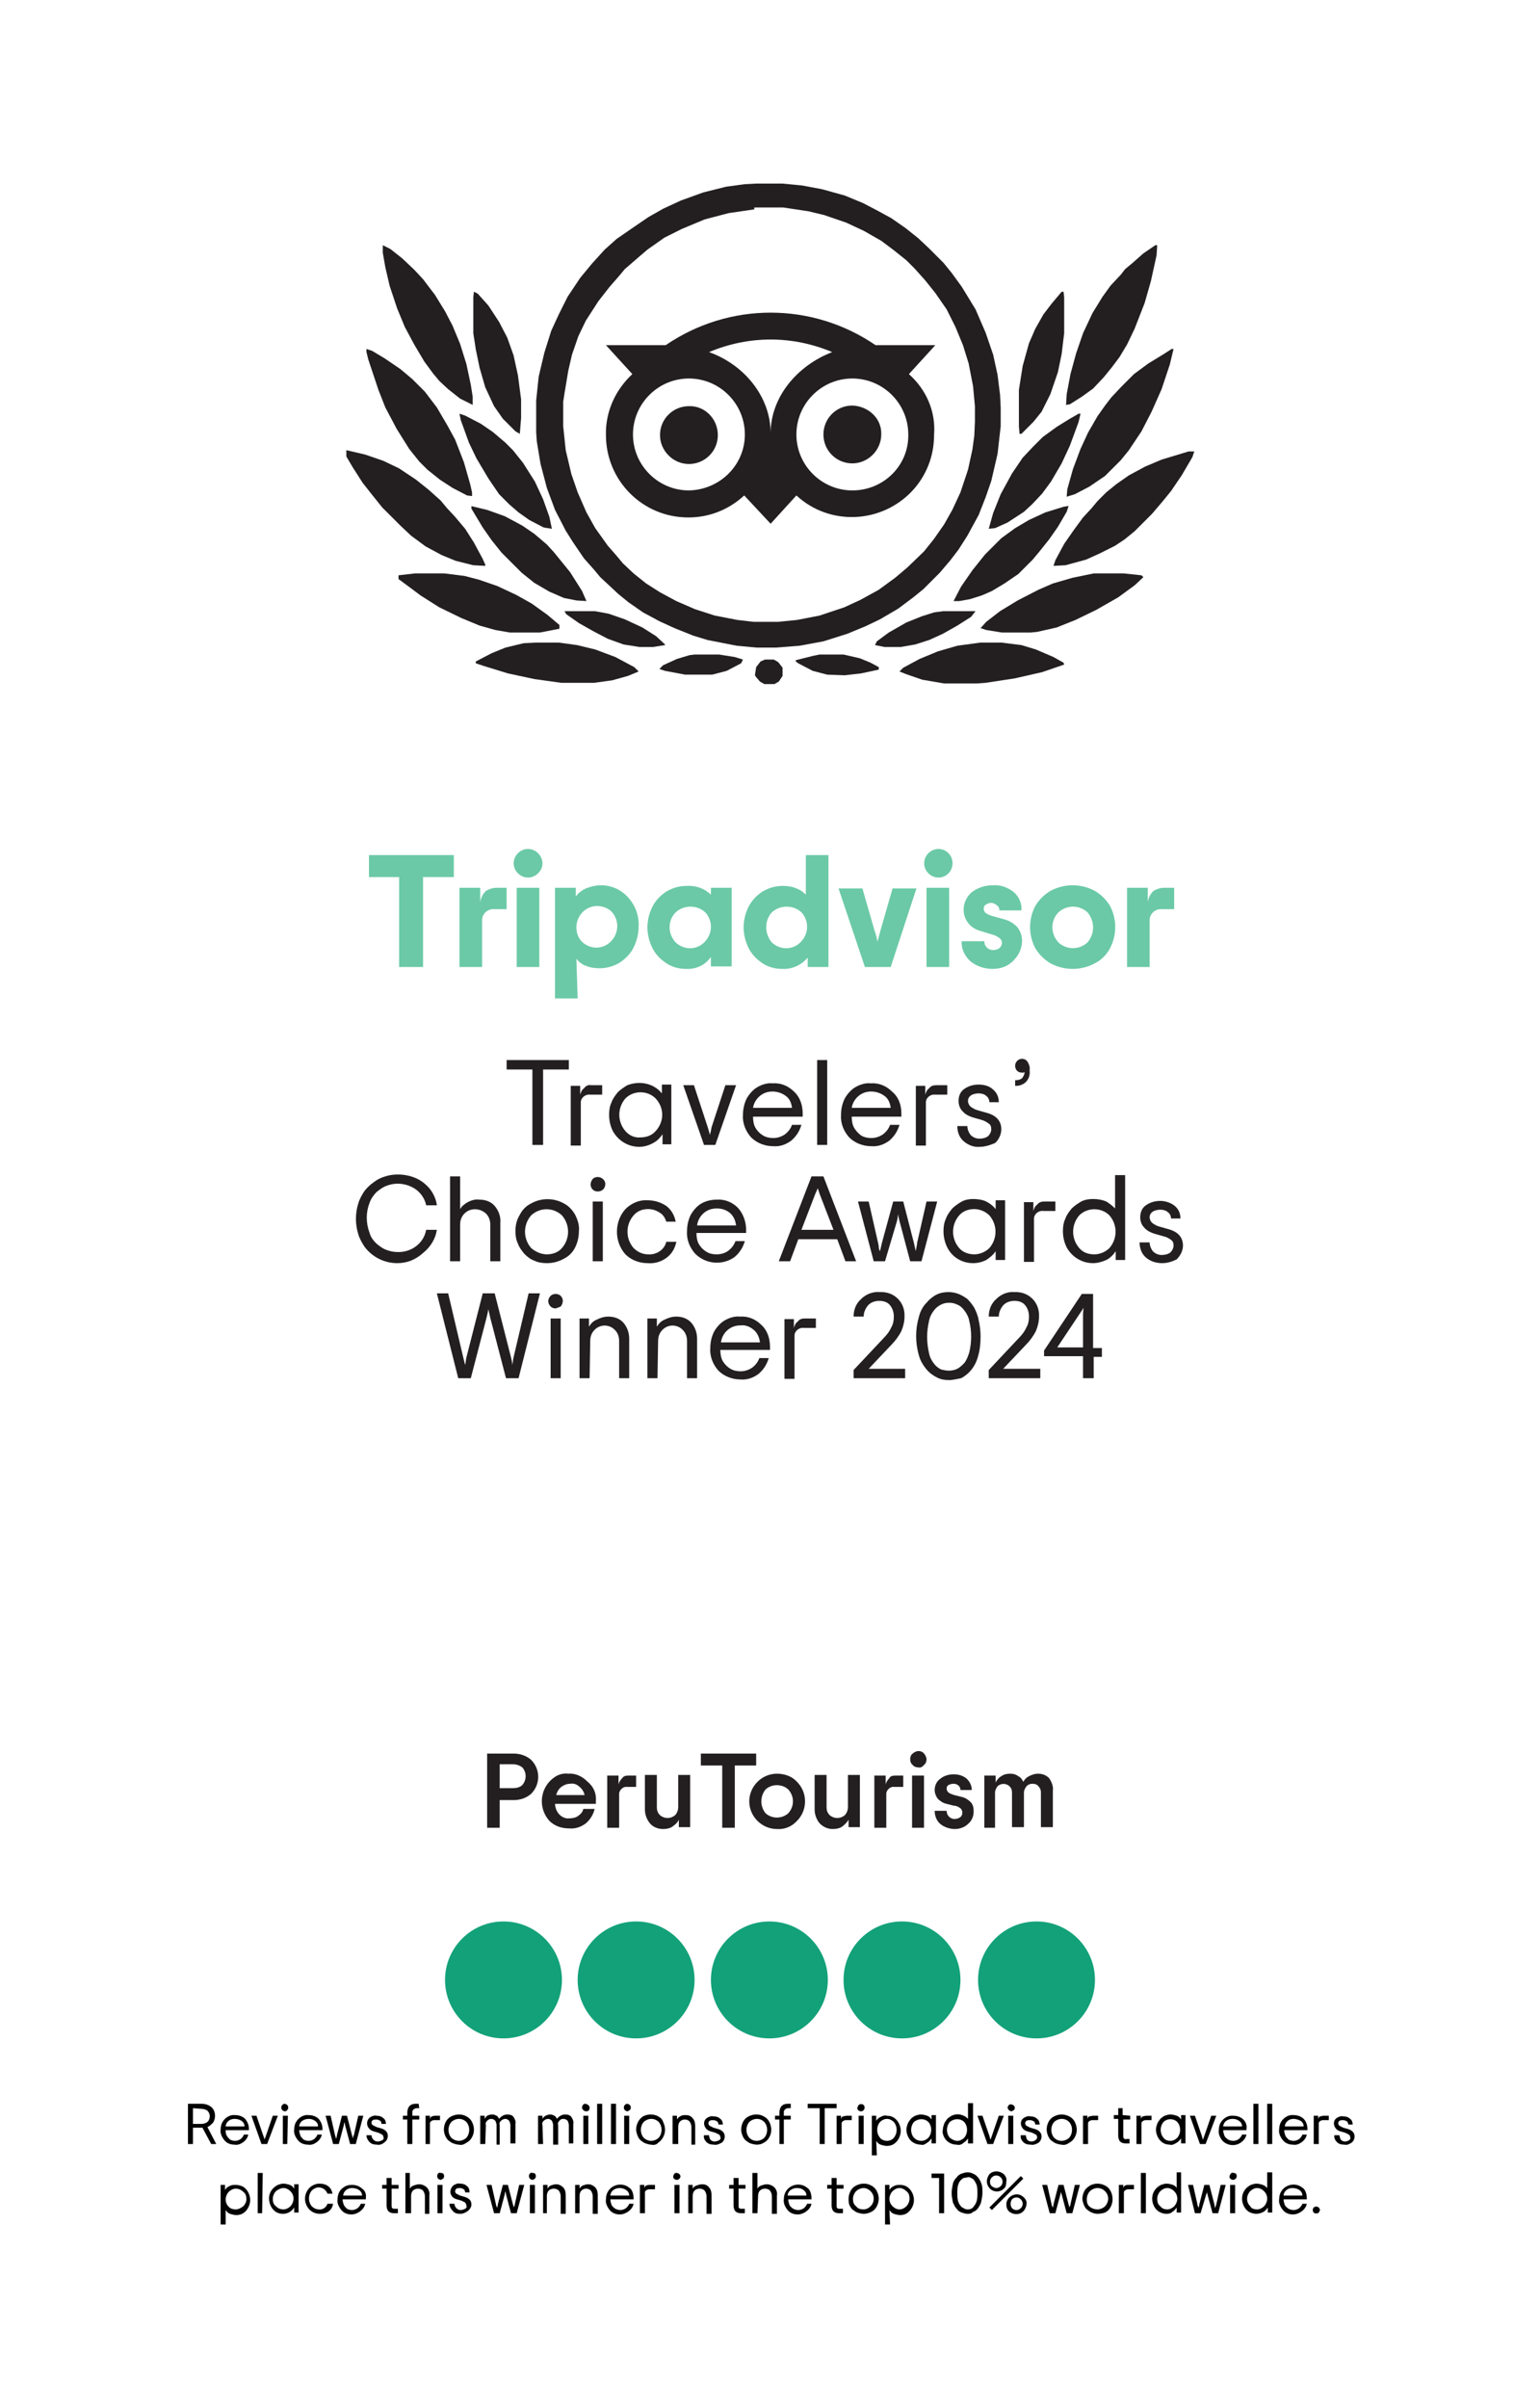 <?xml version="1.0" encoding="utf-8"?>
<!-- Generator: Adobe Illustrator 25.4.1, SVG Export Plug-In . SVG Version: 6.00 Build 0)  -->
<svg version="1.1" id="Capa_1" xmlns="http://www.w3.org/2000/svg" xmlns:xlink="http://www.w3.org/1999/xlink" x="0px" y="0px"
	 viewBox="0 0 245 383" style="enable-background:new 0 0 245 383;" xml:space="preserve">
<style type="text/css">
	.st0{fill:#FFFFFF;}
	.st1{fill:#231F20;}
	.st2{fill:#6BC9A7;}
	.st3{fill:#13A179;}
</style>
<rect x="-9.3" y="-29.2" class="st0" width="272.6" height="424.5"/>
<g>
	<path class="st1" d="M120.2,29.2h4.3l3.1,0.3l3.2,0.6l3.6,1l2.9,1.2l2.3,1.2l2.2,1.2l2.3,1.6l2,1.6l1.7,1.6l2.3,2.3l1.3,1.6
		l1.6,2.2l2.2,3.6l1.6,3.7l1.2,3.5l0.7,3.2l0.4,3.2l0.1,2v3l-0.5,4.4l-1,4.3l-0.9,2.6l-1.1,2.8l-1.8,3.3l-1.4,2.2l-1.3,1.7l-1.7,2
		l-2.6,2.6l-1.6,1.3l-2.4,1.8l-2.9,1.7l-2.3,1.1l-2.9,1.2l-3.8,1.2l-3.8,0.7l-3.8,0.3h-3l-3.2-0.3l-4.6-0.9l-2.3-0.7l-3-1.2
		l-2.4-1.1l-2.6-1.4l-2.3-1.6l-1.6-1.3l-2.9-2.7l-1-1.2l-1.6-1.8l-1.7-2.5l-1.2-1.9l-1.7-3.3l-1.3-3.5l-1-3.8l-0.6-3.6l-0.1-1.4
		v-5.1l0.4-3.8l0.9-3.8l1.1-3.5l1.2-2.6l1.4-2.8l2-3l1.9-2.3l2-2.2l1.9-1.7L101,36l2.2-1.5l2.3-1.3l2.8-1.3l3.6-1.3l3.6-0.9l2.9-0.4
		L120.2,29.2z M120,33.3l-4.1,0.6l-3.8,1l-3.6,1.5l-2.8,1.4l-2.7,1.9l-1.4,1.2l-1.5,1.3l-0.7,0.6l-1,1.2l-1.4,1.6l-1.8,2.3L93.2,51
		l-1.2,2.5l-1,2.9L90.4,59l-0.6,3.6l-0.2,1.3v3.9l0.4,3.8l0.9,3.8l1,2.9l1.4,3.2l1.4,2.5l2,2.8l1.4,1.6l1,1.2l1.7,1.6l2,1.6l2.2,1.4
		l2.6,1.4l3,1.3l3.1,1l3.6,0.7l2.6,0.3h3.9l3-0.3l3.6-0.7l3.9-1.3l2.6-1.2l2.9-1.6l2.6-1.9l1.9-1.6l2.7-2.6l1.6-2l1.6-2.3l1.3-2.3
		l1.3-2.8l1.2-3.6l0.7-3.2l0.3-2.2l0.1-2.2v-2.5l-0.3-3.2l-0.7-3.6l-0.9-2.9l-1.2-2.9l-1.4-2.8l-1.8-2.6l-1.6-2l-1.7-1.9l-1.3-1.3
		l-2-1.6l-2-1.5l-2.8-1.6l-2.8-1.3l-3.5-1.2l-2.5-0.6l-4-0.6H120z"/>
	<path class="st1" d="M189.1,71.8h0.9l-0.3,0.9l-1.7,2.9l-1.7,2.5l-1.3,1.6l-1.7,2l-2.8,2.8l-1.6,1.3l-1.5,1L175,88l-2.2,1l-3.3,0.9
		l-1.9,0.1l0.3-0.9l1.4-2.6l1.6-2.3l1.4-1.9l1.3-1.4l1-1.2l1.4-1.4l1.6-1.3l2-1.4l2.6-1.4l2.6-1.1l3.3-1L189.1,71.8z"/>
	<path class="st1" d="M55.1,71.6l3,0.7l2.9,1l2.5,1.2l2.7,1.8l2,1.6l1.9,1.7l1,1.2l1.3,1.4l1.6,1.9l1.4,2.2l1.4,2.6l0.4,0.9V90
		l-1.9-0.1l-2.8-0.7l-2.2-0.9l-2.6-1.4l-2.3-1.7l-1.7-1.6l-2.9-2.9l-1.6-2l-1.5-1.9l-1.6-2.5l-1-1.7L55.1,71.6z"/>
	<path class="st1" d="M186.4,55.5h0.3l-0.6,2.5l-1.3,3.9l-1.6,3.6l-1.6,3.1l-2,3l-1.3,1.6l-2.5,2.5l-2.5,1.7l-2.3,1.2l-1.3,0.4
		l0.1-1.2l0.9-3.2l1.2-3.2l1.2-2.6l1.5-2.6l1.2-1.7l1-1.3l1.6-1.7l2-2l2.3-1.7l2.3-1.4L186.4,55.5z"/>
	<path class="st1" d="M58.3,55.5l0.9,0.3l2,1.2l2.5,1.7l1.9,1.6l2,2l1.9,2.5l1.7,2.9l1.2,2.2l1.4,3.6l1,3.5l0.3,1.3v0.6l-0.8-0.1
		l-2.3-1.2l-2-1.3L68,74.7l-1.3-1.3l-1.6-2l-2-3.2l-1.8-3.4L60.2,62l-1.6-4.8l-0.3-1.2V55.5z"/>
	<path class="st1" d="M60.9,39l1.2,0.6l1.9,1.5l1.9,1.8l1.4,1.5l1.9,2.5l1.6,2.6l1.2,2.3l1.2,2.9l1,3.2l0.7,3.3l0.3,1.9v1.3l-2-1
		l-1.9-1.5l-1.4-1.3l-1-1.2l-1.4-1.9l-1.6-2.7L64.4,52l-1.2-2.9L62,45.5l-0.7-3l-0.4-2.3L60.9,39z"/>
	<path class="st1" d="M183.8,39h0.3l-0.1,1.6l-0.9,4.1l-1,3.5l-1.6,4.1l-1.2,2.5l-1.2,2l-1.2,1.6l-1.3,1.6l-1.7,1.8l-1.8,1.3
		l-1.9,1.2l-0.6,0.1l0.1-1.7l0.6-3.2l0.9-3.3l1.1-3.2l1.5-3.2l1.6-2.6l1.3-1.8l1.6-1.7l0.7-0.9l1.2-1l1.7-1.5L183.8,39z"/>
	<path class="st1" d="M174,91.2h4.8l2.8,0.3l0.3,0.3l-1.4,1.3l-2.6,1.9l-3.5,2l-3.3,1.6l-3,1.2l-3.1,0.7l-1,0.1h-4.6l-2.5-0.4
		l-0.9-0.3l0.9-1l2.2-1.7l2.8-1.7l3.3-1.7l2.3-1l3.1-0.9L174,91.2z"/>
	<path class="st1" d="M66,91.2h4.7l3.2,0.4l2.3,0.6l2.9,1l3,1.4l2.5,1.4l2.5,1.8l1.9,1.6v0.6l-3.1,0.6h-4.8l-2.3-0.4l-2.5-0.7
		l-2.9-1.2l-3.5-1.7l-3-1.9l-1.6-1.2l-1.9-1.4v-0.6L66,91.2z"/>
	<path class="st1" d="M156,102.2h3.3l3.2,0.4l2.3,0.7l2.8,1.2l1.6,0.9l0.1,0.3l-3.5,1.2l-4.4,1l-4.6,0.7l-1.3,0.1h-5.3l-3.5-0.6
		l-2.6-0.9l-1-0.4l0.6-0.6l2.6-1.4l2.9-1.2l3.1-0.9L156,102.2z"/>
	<path class="st1" d="M85.4,102.2h3.5l2.9,0.4l2.9,0.7l3.2,1.2l3,1.6l0.7,0.7l-1.7,0.7l-2.5,0.7l-2.9,0.4h-5.2l-4.3-0.6l-4.2-0.9
		l-3.9-1.2l-1.2-0.4v-0.3l2.5-1.3l2.2-0.9l2.9-0.7L85.4,102.2z"/>
	<path class="st1" d="M75.4,46.4l0.6,0.3l1.7,1.9l1.7,2.6l1.3,2.5l1,2.8l0.7,3.2l0.5,3.8v3L82.7,69L82,68.6l-2-2l-1.4-2l-1.4-3
		l-0.9-3.1l-0.6-2.9L75.3,53v-5.8L75.4,46.4z"/>
	<path class="st1" d="M169.8,80.5h0.2l-0.3,0.9l-1.4,2.4l-1.4,2l-1.6,2l-1,1.2l-2.3,2.3l-2.2,1.5l-2,1.2l-1.6,0.7l-1.9,0.6l-1.7,0.3
		h-0.9l1.2-2.3l1.8-2.6l2-2.5l2.6-2.6l2.2-1.6l2.2-1.3l2.6-1.2l2.9-0.9L169.8,80.5z"/>
	<path class="st1" d="M75,80.5l2.5,0.6l2.8,1l2.8,1.5l1.9,1.3l2,1.7l1.1,1.2l2.6,3.2l1.9,3l0.7,1.6l-1.6-0.1l-2-0.4l-2.3-1L85,92.7
		l-2-1.6l-3.2-3.2l-1.6-2l-1.4-2l-1.8-3V80.5z"/>
	<path class="st1" d="M171.6,65.8h0.3l-0.3,1.3l-1.4,3.8l-1.3,2.8l-1.7,2.9l-1.4,1.9l-1.6,1.7l-1.3,1.2l-2.6,1.7l-2,0.9l-1,0.1
		l0.7-2.5l1.2-3l1.8-3.3l1.7-2.5l1.6-1.7l1.6-1.6l2.2-1.6l2.1-1.3L171.6,65.8z"/>
	<path class="st1" d="M73.1,65.8l0.9,0.3l2.5,1.3l1.9,1.3l2,1.7l1.2,1.2l1.6,2l1.9,3l1.3,2.8l1,2.8l0.4,1.9l-1.3-0.2l-2.3-1.2
		l-1.7-1.2l-1.5-1.3l-1.6-1.6l-1.7-2.5l-1.9-3.2l-1.2-2.5l-1.3-3.6L73.1,65.8z"/>
	<path class="st1" d="M168.9,46.4h0.3l0.1,0.9V53l-0.4,3.3l-0.6,2.9l-1.2,3.5l-1.4,2.8l-1.3,1.6l-1.9,1.9h-0.3l-0.1-1.2V62l0.6-3.8
		l1-3.6l1-2.3l1.3-2.3l1.3-1.7L168.9,46.4z"/>
	<path class="st1" d="M150.1,97.2h5.1l-0.7,0.9l-2.2,1.4l-2.3,1.3l-2.2,1l-2.2,0.7l-2.3,0.4h-2.6l-1.5-0.3l0.3-0.6l1.9-1.4l2.8-1.6
		l2.5-1l1.9-0.6L150.1,97.2z"/>
	<path class="st1" d="M89.8,97.2h4.8l2.2,0.4l2.6,0.9l2.8,1.3l2.2,1.4l1.4,1.3v0.1l-1.9,0.3h-2.2l-2.5-0.4l-2.5-0.9l-2.3-1.2
		l-2.3-1.3l-2-1.4L89.8,97.2z"/>
	<path class="st1" d="M110.5,104.1h3.9l2.5,0.4l1.3,0.4l-0.3,0.6l-2.3,1.2l-2.3,0.6h-4.3l-3.2-0.6l-0.9-0.3l0.6-0.6l2.2-1l2-0.6
		L110.5,104.1z"/>
	<path class="st1" d="M130.4,104.1h3.8l2.6,0.6l1.7,0.7l1.3,0.7v0.4l-2.8,0.6l-2.6,0.3l-2.8-0.1l-2.3-0.6l-2.3-1.2l-0.4-0.3V105
		l2.8-0.7L130.4,104.1z"/>
	<path class="st1" d="M121.7,104.9h1.4l0.7,0.4l0.7,0.9v1.3l-0.6,0.9l-0.7,0.4h-1.6l-0.7-0.4l-0.6-0.7l-0.2-0.3l0.2-1.3l0.7-0.9
		L121.7,104.9z"/>
	<path class="st1" d="M144.6,59.5l4.2-4.6h-9.5c-10.1-6.9-23.3-6.9-33.4,0h-9.5l4.2,4.6c-2.7,2.5-4.3,6-4.2,9.7
		c0,7.2,5.8,13.1,13.1,13.1c3.3,0,6.4-1.2,8.9-3.5l4.2,4.5l4.1-4.5c5.3,4.9,13.6,4.5,18.5-0.8c2.2-2.4,3.4-5.5,3.4-8.8
		C148.9,65.5,147.4,62,144.6,59.5 M109.6,78c-4.9,0-8.9-4-8.9-8.9c0-4.9,4-8.9,8.9-8.9s8.9,4,8.9,8.9l0,0
		C118.5,74,114.5,77.9,109.6,78 M122.6,68.9c0-5.8-4.2-10.9-9.8-12.9c3.1-1.3,6.4-2,9.8-2c3.4,0,6.7,0.7,9.8,2
		C126.9,58.1,122.6,63.1,122.6,68.9 M135.6,78c-4.9,0-8.9-4-8.9-8.9c0-4.9,4-8.9,8.9-8.9c4.9,0,8.9,4,8.9,8.9l0,0
		C144.6,74,140.6,78,135.6,78C135.7,78,135.7,78,135.6,78 M135.6,64.5c-2.6,0-4.6,2.1-4.6,4.6c0,2.6,2.1,4.6,4.6,4.6
		s4.6-2.1,4.6-4.6l0,0C140.3,66.6,138.2,64.6,135.6,64.5C135.7,64.5,135.6,64.5,135.6,64.5 M114.2,69.2c0,2.6-2.1,4.6-4.6,4.6
		s-4.6-2.1-4.6-4.6c0-2.6,2.1-4.6,4.6-4.6l0,0C112.1,64.5,114.2,66.6,114.2,69.2"/>
	<path class="st2" d="M72.2,136v3.5h-4.9v14.3h-3.8v-14.3h-4.8V136H72.2z"/>
	<path class="st2" d="M79,141.2h1.6v3.4h-1.9c-1-0.1-1.9,0.6-2,1.6c0,0.1,0,0.3,0,0.4v7.2h-3.6v-12.6h3.3v2.3
		c0.1-0.7,0.4-1.3,0.9-1.8C77.8,141.4,78.4,141.2,79,141.2z"/>
	<path class="st2" d="M85.6,138.9c-0.9,0.9-2.3,0.9-3.2,0c-0.9-0.9-0.9-2.3,0-3.2c0.9-0.9,2.3-0.9,3.2,0c0.4,0.4,0.7,1,0.7,1.6
		C86.3,138,86,138.5,85.6,138.9z M85.8,153.8h-3.6v-12.6h3.6V153.8z"/>
	<path class="st2" d="M91.9,158.8h-3.6v-17.6h3.3v1.4c0.4-0.6,1-1,1.6-1.3c0.8-0.3,1.6-0.5,2.4-0.5c1.7,0,3.2,0.7,4.3,1.9
		c1.2,1.3,1.8,3,1.7,4.7c0,1.1-0.3,2.3-0.8,3.3c-0.5,1-1.3,1.8-2.2,2.4c-1,0.6-2.1,0.9-3.2,0.9c-0.8,0-1.5-0.1-2.2-0.4
		c-0.6-0.2-1.1-0.6-1.5-1.1L91.9,158.8z M92.6,149.8c1.4,1.3,3.5,1.2,4.7-0.2c1.2-1.3,1.2-3.3,0-4.6c-0.6-0.6-1.5-0.9-2.3-0.9
		c-1.9,0-3.3,1.6-3.3,3.4C91.7,148.4,92,149.2,92.6,149.8z"/>
	<path class="st2" d="M109.1,154.1c-1.1,0-2.2-0.3-3.1-0.9c-0.9-0.6-1.7-1.4-2.2-2.4c-0.5-1-0.8-2.2-0.8-3.3c0-1.2,0.3-2.3,0.8-3.3
		c0.5-1,1.3-1.8,2.2-2.4c1-0.6,2.1-0.9,3.2-0.9c1.5-0.1,2.9,0.4,3.9,1.4v-1.1h3.3v12.5h-3.3v-1.5
		C112.2,153.5,110.7,154.2,109.1,154.1z M107.5,149.9c1.4,1.3,3.5,1.2,4.7-0.2c1.2-1.3,1.2-3.3,0-4.6c-1.3-1.2-3.4-1.2-4.7,0
		C106.2,146.4,106.2,148.5,107.5,149.9z"/>
	<path class="st2" d="M124.4,154.1c-1.1,0-2.2-0.3-3.1-0.9c-0.9-0.6-1.7-1.4-2.2-2.4c-0.5-1-0.8-2.2-0.8-3.3c0-1.2,0.3-2.3,0.8-3.3
		c0.5-1,1.3-1.8,2.2-2.4c1-0.6,2.1-0.9,3.2-0.9c0.8,0,1.5,0.1,2.2,0.4c0.6,0.2,1.1,0.6,1.5,1v-6.3h3.6v17.8h-3.3v-1.5
		C127.5,153.5,126,154.2,124.4,154.1z M122.8,149.9c1.4,1.3,3.5,1.2,4.7-0.2c1.2-1.3,1.2-3.3,0-4.6c-1.3-1.2-3.4-1.2-4.7,0
		C121.6,146.4,121.6,148.5,122.8,149.9z"/>
	<path class="st2" d="M141.7,153.8h-4.1l-4.2-12.5h3.8l1.9,6.6c0.2,0.6,0.4,1.2,0.5,1.9c0.1-0.5,0.3-1.1,0.5-1.9l1.9-6.6h3.8
		L141.7,153.8z"/>
	<path class="st2" d="M150.9,138.9c-0.9,0.9-2.3,0.9-3.2,0c-0.9-0.9-0.9-2.3,0-3.2c0.9-0.9,2.3-0.9,3.2,0S151.7,138.1,150.9,138.9z
		 M151,153.8h-3.6v-12.6h3.6V153.8z"/>
	<path class="st2" d="M157.9,154.1c-1.3,0-2.5-0.4-3.5-1.2c-0.9-0.8-1.5-2-1.4-3.2h3.6c0,0.4,0.1,0.7,0.4,1c0.3,0.3,0.6,0.4,1,0.4
		c0.4,0,0.7-0.1,1-0.3c0.2-0.2,0.4-0.5,0.4-0.8c0-0.3-0.1-0.6-0.4-0.8c-0.4-0.3-0.8-0.5-1.3-0.6l-1.6-0.5c-0.8-0.2-1.5-0.6-2-1.2
		c-0.5-0.6-0.8-1.4-0.8-2.2c0-1.1,0.5-2.1,1.3-2.8c0.9-0.7,2.1-1.1,3.3-1.1c1.2-0.1,2.4,0.3,3.4,1.1c0.8,0.7,1.3,1.8,1.2,2.9H159
		c0-0.3-0.1-0.6-0.4-0.8c-0.2-0.2-0.6-0.4-0.9-0.4c-0.3,0-0.6,0.1-0.9,0.3c-0.2,0.1-0.3,0.4-0.3,0.6c0,0.3,0.1,0.5,0.3,0.7
		c0.3,0.2,0.7,0.4,1.1,0.5l1.8,0.5c0.8,0.2,1.5,0.6,2.1,1.2c0.5,0.6,0.8,1.4,0.8,2.2c0,1.2-0.5,2.3-1.3,3.1
		C160.4,153.7,159.2,154.1,157.9,154.1z"/>
	<path class="st2" d="M174.2,153.2c-2.2,1.2-4.9,1.2-7.1,0c-1-0.6-1.8-1.4-2.4-2.4c-1.1-2.1-1.1-4.6,0-6.7c0.6-1,1.4-1.8,2.4-2.4
		c2.2-1.2,4.9-1.2,7.1,0c1,0.6,1.8,1.4,2.4,2.4c1.1,2.1,1.1,4.6,0,6.7C176.1,151.8,175.2,152.7,174.2,153.2z M168.4,149.9
		c1.3,1.2,3.3,1.2,4.6,0c1.2-1.4,1.2-3.4,0-4.8c-1.3-1.2-3.3-1.2-4.6,0C167.1,146.4,167.1,148.5,168.4,149.9z"/>
	<path class="st2" d="M185.2,141.2h1.6v3.4h-1.9c-1-0.1-1.9,0.6-2,1.6c0,0.1,0,0.3,0,0.4v7.2h-3.6v-12.6h3.3v2.3
		c0.1-0.7,0.4-1.3,0.9-1.8C184,141.4,184.6,141.2,185.2,141.2z"/>
	<path class="st1" d="M90.5,168.6v1.5h-4.1v12h-1.7v-12h-4.1v-1.5H90.5z"/>
	<path class="st1" d="M94,172.6h1.8v1.5h-1.9c-0.7-0.1-1.4,0.4-1.5,1.1c0,0.1,0,0.3,0,0.4v6.6h-1.6v-9.5h1.5v1.4
		c0.1-0.4,0.3-0.8,0.6-1C93.2,172.7,93.6,172.5,94,172.6z"/>
	<path class="st1" d="M101.7,182.4c-1.7,0-3.3-0.9-4.2-2.5c-0.4-0.8-0.6-1.7-0.6-2.6c0-0.7,0.1-1.4,0.4-2c0.2-0.6,0.6-1.1,1-1.6
		c0.4-0.4,1-0.8,1.5-1.1c1.3-0.5,2.7-0.5,4,0.1c0.6,0.3,1.1,0.7,1.5,1.2v-1.4h1.5v9.5h-1.4v-1.6c-0.4,0.6-0.9,1.1-1.5,1.4
		C103.2,182.2,102.4,182.4,101.7,182.4z M101.9,180.9c0.9,0,1.8-0.3,2.4-1c1.4-1.5,1.4-3.7,0-5.2c-1.3-1.3-3.5-1.3-4.8,0
		c0,0,0,0,0,0c-1.3,1.5-1.3,3.7,0,5.2C100.1,180.6,101,181,101.9,180.9z"/>
	<path class="st1" d="M113.8,182.1H112l-3.3-9.5h1.7l2.2,6.7c0.2,0.6,0.3,1,0.3,1.2c0.1-0.2,0.2-0.6,0.3-1.2l2.2-6.7h1.7
		L113.8,182.1z"/>
	<path class="st1" d="M127.7,177.1v0.5h-7.9c0,0.6,0.1,1.3,0.4,1.8c0.3,0.5,0.7,0.9,1.2,1.2c0.5,0.3,1.1,0.4,1.6,0.4
		c0.7,0,1.3-0.2,1.9-0.6c0.5-0.4,0.9-0.9,1.1-1.5h1.5c-0.3,1-0.8,1.8-1.6,2.5c-0.8,0.6-1.8,1-2.9,0.9c-1.3,0-2.6-0.5-3.5-1.4
		c-0.9-1-1.4-2.3-1.3-3.6c0-0.9,0.2-1.8,0.6-2.6c0.4-0.7,1-1.4,1.7-1.8c0.7-0.4,1.6-0.7,2.4-0.6c1.3-0.1,2.5,0.4,3.4,1.3
		C127.3,174.5,127.7,175.8,127.7,177.1z M122.9,173.6c-0.7,0-1.4,0.2-2,0.7c-0.6,0.5-1,1.2-1.1,1.9h6.2c-0.1-0.8-0.4-1.5-1-1.9
		C124.5,173.9,123.7,173.6,122.9,173.6z"/>
	<path class="st1" d="M131.6,182.1H130v-13.5h1.6L131.6,182.1z"/>
	<path class="st1" d="M143.4,177.1v0.5h-7.9c0,0.6,0.1,1.3,0.4,1.8c0.3,0.5,0.7,0.9,1.1,1.2c0.5,0.3,1.1,0.4,1.6,0.4
		c0.7,0,1.3-0.2,1.9-0.6c0.5-0.4,0.9-0.9,1.1-1.5h1.5c-0.3,1-0.8,1.8-1.6,2.5c-0.8,0.6-1.8,1-2.9,0.9c-1.3,0-2.6-0.5-3.5-1.4
		c-0.9-1-1.4-2.3-1.3-3.6c0-0.9,0.2-1.8,0.6-2.6c0.4-0.7,1-1.4,1.7-1.8c0.7-0.4,1.6-0.7,2.4-0.6c1.3-0.1,2.5,0.4,3.4,1.3
		C143,174.5,143.4,175.8,143.4,177.1z M138.6,173.6c-0.7,0-1.4,0.2-2,0.7c-0.6,0.5-1,1.2-1.1,1.9h6.2c-0.1-0.8-0.4-1.5-1-1.9
		C140.2,173.9,139.4,173.6,138.6,173.6z"/>
	<path class="st1" d="M148.9,172.6h1.8v1.5h-1.9c-0.7-0.1-1.4,0.4-1.5,1.1c0,0.1,0,0.3,0,0.4v6.6h-1.6v-9.5h1.5v1.4
		c0.1-0.4,0.3-0.8,0.6-1C148.1,172.7,148.5,172.6,148.9,172.6z"/>
	<path class="st1" d="M155.9,182.4c-1,0.1-1.9-0.3-2.6-0.9c-0.7-0.6-1-1.5-1-2.4h1.6c0,0.5,0.2,1,0.5,1.4c0.4,0.4,0.9,0.6,1.4,0.6
		c0.5,0,1-0.1,1.4-0.4c0.3-0.3,0.5-0.7,0.5-1.1c0-0.4-0.1-0.7-0.4-0.9c-0.4-0.3-0.8-0.5-1.2-0.6l-1.4-0.4c-0.6-0.2-1.2-0.5-1.6-1
		c-0.4-0.4-0.6-1-0.6-1.6c0-0.8,0.3-1.5,0.9-1.9c0.7-0.5,1.5-0.7,2.3-0.7c0.8,0,1.7,0.2,2.3,0.8c0.6,0.5,0.9,1.2,0.9,2h-1.5
		c0-0.4-0.2-0.8-0.5-1c-0.3-0.3-0.8-0.4-1.2-0.4c-0.4,0-0.9,0.1-1.2,0.3c-0.3,0.2-0.5,0.5-0.5,0.9c0,0.3,0.1,0.6,0.4,0.9
		c0.4,0.3,0.8,0.5,1.2,0.6l1.4,0.4c1.5,0.4,2.3,1.3,2.3,2.6c0,0.8-0.4,1.7-1,2.2C157.6,182.1,156.7,182.4,155.9,182.4z"/>
	<path class="st1" d="M161.7,172.7h-0.2v-0.9h0.2c0.3,0,0.6-0.1,0.9-0.3c0.2-0.3,0.4-0.6,0.4-1c-0.1,0.1-0.2,0.1-0.4,0.1
		c-0.3,0-0.6-0.1-0.8-0.3c-0.2-0.2-0.3-0.5-0.3-0.8c0-0.6,0.5-1.1,1.1-1.1c0,0,0,0,0,0c0.4,0,0.7,0.2,0.9,0.5
		c0.2,0.4,0.4,0.8,0.3,1.3c0.1,0.7-0.1,1.4-0.6,1.9C162.9,172.4,162.3,172.7,161.7,172.7z"/>
	<path class="st1" d="M63.2,200.9c-2.1,0-4-1-5.2-2.6c-0.4-0.6-0.8-1.3-1-2c-0.5-1.6-0.5-3.3,0-4.9c0.2-0.7,0.6-1.4,1-2
		c0.4-0.5,0.9-1,1.5-1.4c0.5-0.4,1.1-0.7,1.8-0.9c0.6-0.2,1.3-0.3,2-0.3c1,0,2,0.2,2.9,0.6c0.9,0.4,1.6,1,2.2,1.7
		c0.6,0.8,1,1.7,1.1,2.6h-1.7c-0.2-1-0.8-1.9-1.6-2.5c-1.4-1-3.2-1.2-4.7-0.6c-0.6,0.2-1.1,0.6-1.6,1c-0.5,0.5-0.9,1.1-1.1,1.7
		c-0.6,1.5-0.6,3.2,0,4.8c0.2,0.7,0.6,1.2,1.1,1.7c0.5,0.4,1,0.8,1.6,1c1.6,0.6,3.4,0.4,4.7-0.6c0.8-0.6,1.4-1.5,1.6-2.6h1.7
		c-0.2,1.4-1,2.7-2.1,3.6C66.1,200.4,64.7,200.9,63.2,200.9z"/>
	<path class="st1" d="M73.2,200.6h-1.6v-13.5h1.6v5.2c0.3-0.5,0.7-0.8,1.2-1.1c0.6-0.3,1.2-0.5,1.9-0.4c0.9,0,1.8,0.3,2.4,1
		c0.6,0.7,1,1.7,0.9,2.7v6.1H78v-5.8c0-0.7-0.2-1.3-0.7-1.8c-1-0.9-2.5-0.9-3.4,0c-0.5,0.5-0.7,1.1-0.7,1.8L73.2,200.6z"/>
	<path class="st1" d="M87,200.9c-0.7,0-1.4-0.1-2-0.4c-0.6-0.2-1.1-0.6-1.6-1.1c-0.4-0.5-0.8-1-1-1.6c-0.3-0.6-0.4-1.3-0.4-2
		c0-0.9,0.2-1.8,0.7-2.6c0.4-0.8,1-1.4,1.8-1.8c1.6-0.9,3.6-0.9,5.2,0c0.8,0.4,1.4,1.1,1.8,1.8c0.4,0.8,0.7,1.7,0.6,2.6
		c0,0.9-0.2,1.8-0.6,2.6c-0.4,0.8-1,1.4-1.8,1.8C88.8,200.7,87.9,200.9,87,200.9z M87,199.5c0.9,0,1.8-0.3,2.4-1
		c1.3-1.5,1.3-3.7,0-5.2c-1.4-1.3-3.5-1.3-4.9,0c-1.3,1.5-1.3,3.7,0,5.2C85.2,199.1,86.1,199.5,87,199.5z"/>
	<path class="st1" d="M95.1,189.5c-0.3,0-0.6-0.1-0.8-0.3c-0.5-0.5-0.4-1.2,0-1.7c0.2-0.2,0.5-0.3,0.8-0.3c0.6,0,1.2,0.5,1.2,1.1
		c0,0,0,0,0,0C96.3,189,95.8,189.5,95.1,189.5C95.1,189.5,95.1,189.5,95.1,189.5L95.1,189.5z M95.9,200.6h-1.6v-9.5h1.6V200.6z"/>
	<path class="st1" d="M103,200.9c-1.3,0-2.6-0.5-3.5-1.4c-1.8-2-1.8-5.2,0-7.2c0.9-0.9,2.2-1.5,3.5-1.4c1.1,0,2.1,0.3,3,0.9
		c0.8,0.6,1.3,1.5,1.5,2.5H106c-0.2-0.6-0.5-1.1-1-1.4c-0.6-0.4-1.2-0.6-1.9-0.6c-0.9,0-1.7,0.3-2.3,1c-1.3,1.5-1.3,3.7,0,5.2
		c0.6,0.6,1.4,1,2.3,1c1.3,0.1,2.6-0.7,2.9-2h1.6c-0.2,1-0.7,1.9-1.5,2.5C105.2,200.7,104.1,201,103,200.9z"/>
	<path class="st1" d="M118.7,195.6v0.5h-7.9c0,0.6,0.1,1.3,0.4,1.8c0.3,0.5,0.7,0.9,1.2,1.2c0.5,0.3,1,0.4,1.6,0.4
		c0.7,0,1.4-0.2,1.9-0.6c0.5-0.4,0.9-0.9,1.1-1.5h1.5c-0.3,1-0.8,1.8-1.6,2.5c-1.9,1.4-4.6,1.2-6.3-0.5c-0.9-1-1.4-2.3-1.3-3.6
		c0-0.9,0.2-1.8,0.6-2.6c0.4-0.7,1-1.4,1.7-1.8c0.7-0.4,1.6-0.6,2.4-0.6c1.3-0.1,2.5,0.4,3.4,1.3
		C118.3,193.1,118.7,194.4,118.7,195.6z M114,192.2c-0.7,0-1.4,0.2-2,0.7c-0.6,0.5-1,1.2-1.1,2h6.2c-0.1-0.8-0.4-1.5-1-2
		C115.5,192.4,114.8,192.2,114,192.2L114,192.2z"/>
	<path class="st1" d="M136.2,200.6h-1.7l-1.3-3.5H127l-1.3,3.5h-1.8l5.2-13.5h1.9L136.2,200.6z M129.7,189.9l-2.2,5.7h5.1l-2.2-5.7
		c-0.2-0.6-0.3-0.9-0.3-0.9L129.7,189.9z"/>
	<path class="st1" d="M140.8,200.6H139l-2.5-9.5h1.7l1.5,6.6c0,0.1,0.1,0.3,0.1,0.6s0.1,0.5,0.2,0.7c0.1-0.4,0.2-0.9,0.3-1.3
		l1.8-6.6h1.6l1.7,6.6c0.1,0.5,0.2,0.9,0.3,1.3c0-0.2,0.1-0.5,0.1-0.7c0.1-0.3,0.1-0.5,0.1-0.6l1.5-6.6h1.7l-2.5,9.5h-1.8l-1.7-6.4
		c-0.1-0.4-0.2-0.8-0.2-1.1c-0.1,0.4-0.1,0.8-0.2,1.1L140.8,200.6z"/>
	<path class="st1" d="M154.8,200.9c-1.7,0-3.3-0.9-4.1-2.5c-0.4-0.8-0.6-1.7-0.6-2.6c0-0.7,0.1-1.4,0.4-2c0.2-0.6,0.6-1.1,1-1.6
		c0.4-0.4,1-0.8,1.5-1.1c0.6-0.3,1.2-0.4,1.8-0.4c0.7,0,1.5,0.1,2.1,0.4c0.6,0.3,1.1,0.7,1.5,1.2v-1.4h1.5v9.5h-1.5V199
		c-0.4,0.6-0.9,1-1.5,1.4C156.3,200.7,155.6,200.9,154.8,200.9z M155,199.5c0.9,0,1.8-0.4,2.4-1c1.3-1.5,1.3-3.7,0-5.2
		c-0.6-0.6-1.5-1-2.4-1c-0.9,0-1.8,0.3-2.4,1c-1.3,1.5-1.3,3.7,0,5.2C153.2,199.2,154.1,199.5,155,199.5L155,199.5z"/>
	<path class="st1" d="M166.1,191.1h1.8v1.5H166c-0.7-0.1-1.4,0.4-1.5,1.1c0,0.1,0,0.3,0,0.4v6.6h-1.6v-9.5h1.5v1.4
		c0.1-0.4,0.3-0.8,0.6-1C165.3,191.2,165.7,191.1,166.1,191.1z"/>
	<path class="st1" d="M173.9,200.9c-1.7,0-3.3-0.9-4.2-2.5c-0.4-0.8-0.6-1.7-0.6-2.6c0-0.7,0.1-1.4,0.4-2c0.2-0.6,0.6-1.1,1-1.6
		c0.4-0.4,1-0.8,1.5-1.1c0.6-0.3,1.2-0.4,1.9-0.4c0.7,0,1.4,0.1,2.1,0.4c0.5,0.3,1,0.7,1.4,1.1v-5.3h1.6v13.5h-1.5V199
		c-0.4,0.6-0.9,1.1-1.5,1.4C175.3,200.7,174.6,200.9,173.9,200.9z M174.1,199.5c0.9,0,1.8-0.4,2.4-1c1.3-1.5,1.3-3.7,0-5.2
		c-1.3-1.3-3.5-1.3-4.8,0c0,0,0,0,0,0c-1.3,1.5-1.3,3.7,0,5.2C172.3,199.2,173.1,199.5,174.1,199.5L174.1,199.5z"/>
	<path class="st1" d="M184.9,200.9c-1,0-1.9-0.3-2.6-0.9c-0.7-0.6-1-1.5-1-2.4h1.6c0,0.5,0.2,1,0.5,1.4c0.4,0.4,0.9,0.6,1.4,0.6
		c0.5,0,1-0.1,1.4-0.4c0.3-0.3,0.5-0.7,0.5-1.1c0-0.4-0.1-0.7-0.4-0.9c-0.4-0.3-0.8-0.5-1.3-0.6l-1.4-0.4c-0.6-0.2-1.2-0.5-1.6-1
		c-0.4-0.4-0.6-1-0.6-1.6c0-0.8,0.3-1.5,0.9-1.9c0.7-0.5,1.5-0.7,2.3-0.7c0.8,0,1.7,0.3,2.3,0.8c0.6,0.5,0.9,1.2,0.9,2h-1.5
		c0-0.4-0.2-0.8-0.5-1c-0.3-0.3-0.8-0.4-1.2-0.4c-0.4,0-0.9,0.1-1.2,0.3c-0.3,0.2-0.5,0.5-0.5,0.9c0,0.3,0.1,0.6,0.4,0.9
		c0.4,0.3,0.8,0.5,1.2,0.6l1.4,0.4c1.5,0.4,2.3,1.3,2.3,2.6c0,0.8-0.4,1.6-1,2.2C186.6,200.6,185.8,200.9,184.9,200.9z"/>
	<path class="st1" d="M74.9,219.2h-2l-3.4-13.5h1.8l2.4,10.2c0.1,0.4,0.2,0.8,0.3,1.2c0.1-0.4,0.1-0.8,0.2-1.2l2.6-10.2h1.9
		l2.6,10.2c0.1,0.4,0.2,0.8,0.2,1.2c0.1-0.4,0.1-0.8,0.2-1.2l2.4-10.2h1.8l-3.4,13.5h-2l-2.5-9.6c-0.2-0.9-0.3-1.3-0.3-1.4
		c0,0.1-0.1,0.6-0.3,1.4L74.9,219.2z"/>
	<path class="st1" d="M88.4,208.1c-0.3,0-0.6-0.1-0.8-0.3c-0.5-0.5-0.5-1.2,0-1.7c0.2-0.2,0.5-0.3,0.8-0.3c0.3,0,0.6,0.1,0.8,0.3
		c0.5,0.5,0.4,1.2,0,1.7C89,207.9,88.7,208,88.4,208.1L88.4,208.1z M89.2,219.2h-1.6v-9.5h1.6L89.2,219.2z"/>
	<path class="st1" d="M93.8,219.2h-1.6v-9.5h1.5v1.3c0.3-0.5,0.7-0.9,1.2-1.1c0.6-0.3,1.2-0.5,1.9-0.5c0.9,0,1.8,0.3,2.4,1
		c0.6,0.7,0.9,1.6,0.9,2.5v6.3h-1.6v-5.9c0-0.7-0.2-1.3-0.7-1.8c-0.9-0.9-2.3-0.9-3.2,0c0,0,0,0,0,0c-0.5,0.5-0.7,1.1-0.7,1.8
		L93.8,219.2z"/>
	<path class="st1" d="M104.6,219.2H103v-9.5h1.5v1.3c0.3-0.5,0.7-0.9,1.2-1.1c0.6-0.3,1.2-0.5,1.9-0.5c0.9,0,1.8,0.3,2.4,1
		c0.6,0.7,0.9,1.6,0.9,2.5v6.3h-1.6v-5.9c0-0.7-0.2-1.3-0.7-1.8c-0.9-0.9-2.3-0.9-3.2,0c0,0,0,0,0,0c-0.5,0.5-0.7,1.1-0.7,1.8
		L104.6,219.2z"/>
	<path class="st1" d="M122.5,214.2v0.5h-7.9c0,0.6,0.1,1.3,0.4,1.8c0.3,0.5,0.7,0.9,1.2,1.2c0.5,0.3,1.1,0.4,1.6,0.4
		c0.7,0,1.3-0.2,1.9-0.6c0.5-0.4,0.9-0.9,1.1-1.5h1.5c-0.3,1-0.8,1.8-1.6,2.5c-0.8,0.6-1.8,1-2.9,0.9c-1.3,0-2.6-0.5-3.5-1.4
		c-0.9-1-1.4-2.3-1.3-3.6c0-0.9,0.2-1.8,0.6-2.6c0.4-0.7,1-1.4,1.7-1.8c0.7-0.4,1.6-0.7,2.4-0.6c1.3-0.1,2.5,0.4,3.4,1.3
		C122.1,211.6,122.5,212.9,122.5,214.2z M117.8,210.8c-0.7,0-1.4,0.2-2,0.7c-0.6,0.5-1,1.2-1.1,2h6.2c-0.1-0.8-0.4-1.5-1-2
		C119.3,211,118.6,210.7,117.8,210.8z"/>
	<path class="st1" d="M128,209.7h1.8v1.5h-1.9c-0.7-0.1-1.4,0.4-1.5,1.1c0,0.1,0,0.3,0,0.4v6.6h-1.6v-9.5h1.5v1.4
		c0.1-0.4,0.3-0.8,0.6-1C127.2,209.8,127.6,209.7,128,209.7z"/>
	<path class="st1" d="M144,219.2h-8.2v-1.3l4.7-5c0.5-0.5,1-1.1,1.3-1.8c0.3-0.5,0.4-1.1,0.4-1.7c0-0.7-0.2-1.3-0.6-1.8
		c-0.4-0.5-1-0.7-1.7-0.7c-0.7,0-1.3,0.2-1.8,0.7c-0.4,0.5-0.7,1.1-0.7,1.8h-1.6c0-1.1,0.4-2.1,1.2-2.8c0.8-0.8,1.9-1.2,3-1.1
		c2.1-0.1,3.8,1.4,3.9,3.5c0,0.1,0,0.3,0,0.4c0,0.8-0.2,1.6-0.5,2.3c-0.4,0.8-1,1.6-1.6,2.2l-3.6,3.8h5.8V219.2z"/>
	<path class="st1" d="M151,219.5c-0.7,0-1.3-0.1-1.9-0.4c-0.6-0.3-1.2-0.7-1.7-1.3c-0.5-0.6-1-1.4-1.2-2.2c-0.6-2-0.6-4.2,0-6.2
		c0.2-0.8,0.6-1.6,1.2-2.2c0.4-0.5,1-1,1.6-1.3c0.6-0.3,1.3-0.4,1.9-0.4c0.5,0,1.1,0.1,1.6,0.3c0.5,0.2,1,0.5,1.4,0.8
		c0.4,0.4,0.8,0.9,1.1,1.4c0.3,0.6,0.6,1.3,0.7,2c0.2,0.8,0.3,1.7,0.3,2.6c0,1-0.1,2.1-0.4,3.1c-0.2,0.8-0.6,1.6-1.1,2.2
		c-0.4,0.5-1,1-1.6,1.3C152.3,219.3,151.6,219.5,151,219.5z M151,218c0.4,0,0.9-0.1,1.3-0.3c0.4-0.2,0.8-0.6,1.1-0.9
		c0.4-0.5,0.6-1.1,0.8-1.7c0.2-0.8,0.3-1.7,0.3-2.5c0-0.9-0.1-1.7-0.3-2.5c-0.1-0.6-0.4-1.2-0.8-1.7c-0.3-0.4-0.6-0.7-1.1-0.9
		c-0.4-0.2-0.8-0.3-1.3-0.3c-0.5,0-0.9,0.1-1.3,0.3c-0.4,0.2-0.8,0.5-1.1,0.9c-0.4,0.5-0.7,1.1-0.8,1.7c-0.4,1.7-0.4,3.4,0,5.1
		c0.1,0.6,0.4,1.2,0.8,1.7c0.3,0.4,0.7,0.7,1.1,0.9C150.1,217.9,150.5,218,151,218z"/>
	<path class="st1" d="M165.5,219.2h-8.2v-1.3l4.7-5c0.5-0.5,1-1.1,1.3-1.8c0.3-0.5,0.4-1.1,0.4-1.7c0-0.7-0.2-1.3-0.6-1.8
		c-0.4-0.5-1-0.7-1.7-0.7c-0.7,0-1.3,0.2-1.8,0.7c-0.4,0.5-0.7,1.1-0.7,1.8h-1.6c0-1.1,0.4-2.1,1.2-2.8c0.8-0.8,1.9-1.2,2.9-1.1
		c2.1-0.1,3.8,1.4,3.9,3.5c0,0.1,0,0.3,0,0.4c0,0.8-0.2,1.6-0.5,2.3c-0.4,0.8-1,1.6-1.6,2.2l-3.6,3.8h5.9L165.5,219.2z"/>
	<path class="st1" d="M174,219.2h-1.7v-3.5h-6.2v-0.9l6-9h1.8v8.6h1.4v1.4H174V219.2z M172.4,208l-4.2,6.3h4.1v-5
		C172.3,209,172.3,208.5,172.4,208L172.4,208z"/>
	<path class="st1" d="M79.5,290.7h-2v-11.8h4.2c1,0,2,0.3,2.8,1c1.5,1.5,1.5,3.9,0,5.4c-0.8,0.7-1.8,1-2.8,1h-2.2V290.7z
		 M79.5,280.7v3.7h2.1c0.5,0,1.1-0.1,1.5-0.5c0.7-0.8,0.7-2,0-2.8c-0.4-0.3-0.9-0.5-1.5-0.5H79.5z"/>
	<path class="st1" d="M94.8,286.5v0.4h-6.5c0,0.6,0.3,1.3,0.7,1.7c0.4,0.4,1,0.7,1.6,0.6c0.5,0,1-0.1,1.4-0.4
		c0.4-0.3,0.7-0.6,0.8-1.1h1.8c-0.2,0.9-0.7,1.7-1.4,2.3c-0.8,0.6-1.7,0.9-2.7,0.8c-1.2,0-2.3-0.4-3.1-1.2c-0.8-0.9-1.2-2-1.2-3.1
		c0-0.8,0.2-1.6,0.6-2.3c0.4-0.7,0.9-1.2,1.5-1.6c0.6-0.4,1.4-0.6,2.1-0.5c1.1-0.1,2.2,0.4,3,1.2C94.5,284.2,94.9,285.3,94.8,286.5z
		 M90.7,283.7c-0.5,0-1,0.2-1.4,0.5c-0.4,0.3-0.7,0.8-0.8,1.3H93c-0.1-0.5-0.4-1-0.8-1.3C91.8,283.8,91.3,283.6,90.7,283.7z"/>
	<path class="st1" d="M99.9,282.4h1.3v1.8h-1.4c-0.6-0.1-1.2,0.4-1.3,1c0,0.1,0,0.2,0,0.3v5.2h-1.9v-8.3h1.8v1.4
		c0.1-0.4,0.3-0.7,0.6-1C99.2,282.5,99.5,282.4,99.9,282.4z"/>
	<path class="st1" d="M105.5,290.9c-0.8,0-1.6-0.3-2.1-0.9c-0.5-0.6-0.8-1.4-0.8-2.2v-5.5h1.9v5.1c0,0.5,0.1,0.9,0.5,1.3
		c0.7,0.6,1.7,0.6,2.4,0c0.3-0.3,0.5-0.8,0.5-1.3v-5.1h1.9v8.3h-1.8v-1.2c-0.2,0.5-0.6,0.8-1,1.1C106.6,290.8,106,290.9,105.5,290.9
		z"/>
	<path class="st1" d="M120.3,278.9v1.9h-3.4v9.9h-2v-9.9h-3.4v-1.9L120.3,278.9z"/>
	<path class="st1" d="M123.6,290.9c-2.4,0-4.4-2-4.4-4.4s2-4.4,4.4-4.4c0,0,0,0,0,0c1.2,0,2.4,0.4,3.2,1.3c1.7,1.7,1.7,4.5,0,6.2
		C126,290.5,124.8,291,123.6,290.9z M121.8,288.4c1,0.9,2.6,0.9,3.6,0c1-1.1,1-2.7,0-3.8c-1-0.9-2.6-0.9-3.6,0
		C120.9,285.7,120.9,287.3,121.8,288.4z"/>
	<path class="st1" d="M132.5,290.9c-0.8,0-1.5-0.3-2.1-0.9c-0.5-0.6-0.8-1.4-0.8-2.2v-5.5h1.9v5.1c0,0.5,0.1,0.9,0.5,1.3
		c0.7,0.6,1.7,0.6,2.4,0c0.3-0.3,0.5-0.8,0.5-1.3v-5.1h1.9v8.3h-1.8v-1.2c-0.2,0.4-0.6,0.8-1,1.1C133.6,290.8,133,290.9,132.5,290.9
		z"/>
	<path class="st1" d="M142.4,282.4h1.3v1.8h-1.4c-0.6-0.1-1.2,0.4-1.3,1c0,0.1,0,0.2,0,0.3v5.2h-1.9v-8.3h1.8v1.4
		c0.1-0.4,0.3-0.7,0.6-1C141.6,282.5,142,282.4,142.4,282.4z"/>
	<path class="st1" d="M146.1,281.1c-0.3,0-0.7-0.1-0.9-0.4c-0.3-0.2-0.4-0.6-0.4-0.9c0-0.3,0.1-0.7,0.4-0.9c0.2-0.2,0.6-0.4,0.9-0.4
		c0.3,0,0.7,0.1,0.9,0.4c0.2,0.2,0.4,0.6,0.4,0.9c0,0.3-0.1,0.7-0.4,0.9C146.8,281,146.4,281.2,146.1,281.1z M147,290.7h-1.9v-8.3
		h1.9L147,290.7z"/>
	<path class="st1" d="M151.9,290.9c-0.8,0-1.7-0.3-2.3-0.8c-0.6-0.5-0.9-1.3-0.9-2.1h1.9c0,0.7,0.5,1.2,1.1,1.3c0.1,0,0.1,0,0.2,0
		c0.3,0,0.6-0.1,0.9-0.3c0.2-0.2,0.3-0.4,0.3-0.7c0-0.3-0.1-0.5-0.3-0.7c-0.3-0.2-0.6-0.4-1-0.4l-1.2-0.3c-0.5-0.1-1-0.4-1.4-0.8
		c-0.3-0.4-0.5-0.9-0.5-1.4c0-0.7,0.3-1.4,0.9-1.8c0.6-0.5,1.4-0.7,2.1-0.7c0.8,0,1.5,0.2,2.1,0.7c0.5,0.5,0.8,1.1,0.8,1.8h-1.8
		c0-0.3-0.1-0.5-0.3-0.7c-0.2-0.2-0.5-0.3-0.8-0.3c-0.3,0-0.6,0.1-0.8,0.2c-0.2,0.1-0.3,0.3-0.3,0.6c0,0.2,0.1,0.4,0.3,0.6
		c0.3,0.2,0.6,0.3,0.9,0.4l1.2,0.3c0.5,0.1,1,0.4,1.4,0.8c0.4,0.4,0.5,0.9,0.5,1.5c0,0.8-0.3,1.5-0.9,2
		C153.5,290.6,152.7,290.9,151.9,290.9z"/>
	<path class="st1" d="M158.5,290.7h-1.9v-8.3h1.8v1.1c0.2-0.4,0.5-0.8,0.9-1c0.4-0.3,0.9-0.4,1.4-0.4c0.5,0,0.9,0.1,1.3,0.4
		c0.4,0.2,0.6,0.5,0.8,0.9c0.2-0.4,0.5-0.7,0.9-0.9c0.4-0.2,0.9-0.4,1.4-0.4c0.7,0,1.3,0.2,1.8,0.7c0.4,0.6,0.7,1.3,0.6,2v5.8h-1.9
		v-5.5c0-0.4-0.1-0.7-0.4-1c-0.2-0.3-0.6-0.4-0.9-0.4c-0.4,0-0.7,0.1-1,0.4c-0.2,0.3-0.4,0.6-0.4,1v5.5h-1.9v-5.5
		c0-0.4-0.1-0.7-0.4-1c-0.5-0.5-1.4-0.5-1.9,0c0,0,0,0,0,0c-0.2,0.3-0.4,0.6-0.4,1V290.7z"/>
	<circle class="st3" cx="80.1" cy="314.9" r="9.3"/>
	<circle class="st3" cx="122.4" cy="314.9" r="9.3"/>
	<circle class="st3" cx="143.5" cy="314.9" r="9.3"/>
	<circle class="st3" cx="164.9" cy="314.9" r="9.3"/>
	<circle class="st3" cx="101.2" cy="314.9" r="9.3"/>
	<path d="M33,338.3l1.4,2.7h-0.8l-1.4-2.6h-1.5v2.6h-0.8v-6.4h2.2c0.6,0,1.1,0.2,1.5,0.5c0.7,0.6,0.8,1.7,0.3,2.5
		C33.6,337.9,33.3,338.2,33,338.3z M30.7,335.3v2.5H32c0.4,0,0.7-0.1,1-0.3c0.5-0.5,0.5-1.3,0-1.8c-0.3-0.2-0.6-0.3-1-0.3
		L30.7,335.3z"/>
	<path d="M39.6,338.6v0.2h-3.7c0,0.3,0,0.6,0.2,0.9c0.1,0.2,0.3,0.4,0.5,0.6c0.2,0.1,0.5,0.2,0.8,0.2c0.3,0,0.6-0.1,0.9-0.3
		c0.2-0.2,0.4-0.4,0.5-0.7h0.7c-0.1,0.5-0.4,0.9-0.8,1.2c-0.4,0.3-0.9,0.5-1.4,0.4c-0.6,0-1.2-0.2-1.6-0.7c-0.4-0.5-0.7-1.1-0.6-1.7
		c0-0.4,0.1-0.9,0.3-1.2c0.4-0.7,1.2-1.2,2-1.1c0.6,0,1.2,0.2,1.6,0.6C39.4,337.5,39.6,338,39.6,338.6z M37.3,337
		c-0.3,0-0.7,0.1-0.9,0.3c-0.3,0.2-0.5,0.6-0.5,0.9h3c0-0.4-0.2-0.7-0.5-0.9C38.1,337.1,37.7,337,37.3,337z"/>
	<path d="M42.5,341h-0.9l-1.6-4.5h0.8l1.1,3.2c0.1,0.3,0.2,0.5,0.2,0.6c0-0.1,0.1-0.3,0.2-0.6l1.1-3.2h0.8L42.5,341z"/>
	<path d="M45.3,335.8c-0.1,0-0.3-0.1-0.4-0.2c-0.2-0.2-0.2-0.6,0-0.8c0.1-0.1,0.2-0.2,0.4-0.2c0.1,0,0.3,0.1,0.4,0.2
		c0.2,0.2,0.2,0.6,0,0.8C45.6,335.7,45.5,335.8,45.3,335.8z M45.7,341H45v-4.5h0.8L45.7,341z"/>
	<path d="M51.3,338.6v0.2h-3.7c0,0.3,0.1,0.6,0.2,0.9c0.1,0.2,0.3,0.4,0.5,0.6c0.2,0.1,0.5,0.2,0.8,0.2c0.3,0,0.6-0.1,0.9-0.3
		c0.2-0.2,0.4-0.4,0.5-0.7h0.7c-0.1,0.5-0.4,0.9-0.8,1.2c-0.4,0.3-0.9,0.5-1.4,0.4c-0.6,0-1.2-0.2-1.6-0.7c-0.4-0.5-0.7-1.1-0.6-1.7
		c0-0.4,0.1-0.9,0.3-1.2c0.4-0.7,1.2-1.2,2-1.1c0.6,0,1.2,0.2,1.6,0.6C51.1,337.5,51.3,338,51.3,338.6z M49.1,337
		c-0.3,0-0.7,0.1-1,0.3c-0.3,0.2-0.5,0.6-0.5,0.9h3c0-0.4-0.2-0.7-0.5-0.9C49.8,337.1,49.5,337,49.1,337z"/>
	<path d="M53.9,341H53l-1.2-4.5h0.8l0.7,3.1l0.1,0.3c0,0.1,0.1,0.2,0.1,0.3c0-0.2,0.1-0.4,0.1-0.6l0.8-3.1h0.8l0.8,3.1
		c0.1,0.2,0.1,0.4,0.1,0.6c0-0.1,0-0.2,0.1-0.3c0-0.1,0-0.2,0.1-0.3l0.7-3.1h0.8l-1.2,4.5h-0.9l-0.8-3c0-0.2-0.1-0.4-0.1-0.5
		c0,0.1-0.1,0.3-0.1,0.5L53.9,341z"/>
	<path d="M60,341.1c-0.5,0-0.9-0.1-1.2-0.4c-0.3-0.3-0.5-0.7-0.5-1.1h0.8c0,0.2,0.1,0.5,0.3,0.7c0.2,0.2,0.4,0.3,0.7,0.3
		c0.2,0,0.5-0.1,0.7-0.2c0.2-0.1,0.3-0.3,0.2-0.5c0-0.2-0.1-0.3-0.2-0.4c-0.2-0.1-0.4-0.2-0.6-0.3l-0.7-0.2
		c-0.3-0.1-0.6-0.2-0.8-0.5c-0.2-0.2-0.3-0.5-0.3-0.8c0-0.4,0.2-0.7,0.4-0.9c0.3-0.2,0.7-0.4,1.1-0.3c0.4,0,0.8,0.1,1.1,0.4
		c0.3,0.2,0.4,0.6,0.4,0.9h-0.7c0-0.2-0.1-0.4-0.2-0.5c-0.2-0.1-0.4-0.2-0.6-0.2c-0.2,0-0.4,0-0.6,0.1c-0.1,0.1-0.2,0.2-0.2,0.4
		c0,0.2,0.1,0.3,0.2,0.4c0.2,0.1,0.4,0.2,0.6,0.3l0.7,0.2c0.7,0.2,1.1,0.6,1.1,1.2c0,0.4-0.2,0.8-0.5,1
		C60.9,341,60.4,341.2,60,341.1z"/>
	<path d="M66.7,335.3h-0.4c-0.3,0-0.6,0.2-0.7,0.5c0,0.1,0,0.1,0,0.2v0.5h1.1v0.6h-1.1v3.9h-0.8v-3.9h-0.7v-0.6h0.7V336
		c0-0.4,0.1-0.7,0.3-1c0.3-0.3,0.6-0.4,1-0.4h0.5L66.7,335.3z"/>
	<path d="M69.2,336.5h0.8v0.7h-0.9c-0.3,0-0.7,0.2-0.7,0.5c0,0.1,0,0.1,0,0.2v3.1h-0.7v-4.5h0.7v0.6c0-0.2,0.1-0.4,0.3-0.5
		C68.8,336.6,69,336.5,69.2,336.5z"/>
	<path d="M73,341.1c-0.3,0-0.6-0.1-0.9-0.2c-0.3-0.1-0.5-0.3-0.8-0.5c-0.2-0.2-0.4-0.5-0.5-0.8c-0.3-0.7-0.2-1.5,0.1-2.1
		c0.2-0.4,0.5-0.7,0.9-0.9c0.8-0.4,1.7-0.4,2.4,0c0.4,0.2,0.7,0.5,0.9,0.9c0.4,0.8,0.4,1.7,0,2.4c-0.2,0.4-0.5,0.7-0.9,0.9
		C73.8,341.1,73.4,341.2,73,341.1z M73,340.5c0.4,0,0.9-0.2,1.2-0.5c0.6-0.7,0.6-1.8,0-2.5c-0.3-0.3-0.7-0.5-1.2-0.5
		c-0.4,0-0.9,0.2-1.2,0.5c-0.6,0.7-0.6,1.8,0,2.5C72.1,340.3,72.6,340.5,73,340.5z"/>
	<path d="M77.2,341h-0.8v-4.5h0.7v0.5c0.1-0.2,0.3-0.4,0.4-0.5c0.2-0.1,0.5-0.2,0.8-0.2c0.3,0,0.5,0.1,0.7,0.2
		c0.2,0.1,0.3,0.3,0.4,0.5c0.3-0.4,0.8-0.7,1.3-0.7c0.4,0,0.8,0.1,1,0.4c0.2,0.3,0.4,0.7,0.3,1.1v3.1h-0.8V338
		c0-0.2-0.1-0.5-0.2-0.7c-0.2-0.2-0.4-0.3-0.6-0.3c-0.2,0-0.5,0.1-0.7,0.3c-0.2,0.2-0.3,0.4-0.2,0.7v3.1H79V338
		c0-0.2-0.1-0.5-0.2-0.7c-0.4-0.4-0.9-0.4-1.3,0c0,0,0,0,0,0c-0.2,0.2-0.3,0.4-0.2,0.7L77.2,341z"/>
	<path d="M86.4,341h-0.8v-4.5h0.7v0.5c0.1-0.2,0.3-0.4,0.5-0.5c0.2-0.1,0.5-0.2,0.7-0.2c0.3,0,0.5,0.1,0.7,0.2
		c0.2,0.1,0.3,0.3,0.4,0.5c0.3-0.4,0.8-0.7,1.3-0.7c0.4,0,0.8,0.1,1,0.4c0.2,0.3,0.4,0.7,0.3,1.1v3.1h-0.7V338
		c0-0.2-0.1-0.5-0.2-0.7c-0.2-0.2-0.4-0.3-0.7-0.3c-0.2,0-0.5,0.1-0.6,0.3c-0.2,0.2-0.3,0.4-0.2,0.7v3.1h-0.8V338
		c0-0.2-0.1-0.5-0.2-0.7c-0.2-0.2-0.4-0.3-0.6-0.3c-0.2,0-0.5,0.1-0.7,0.3c-0.2,0.2-0.3,0.4-0.2,0.7L86.4,341z"/>
	<path d="M93.2,335.8c-0.1,0-0.3-0.1-0.4-0.2c-0.1-0.1-0.2-0.2-0.2-0.4c0-0.3,0.2-0.6,0.5-0.6c0.2,0,0.3,0.1,0.5,0.2
		c0.2,0.2,0.3,0.5,0.1,0.8C93.7,335.7,93.5,335.8,93.2,335.8L93.2,335.8z M93.6,341h-0.8v-4.5h0.8V341z"/>
	<path d="M95.8,341H95v-6.4h0.8L95.8,341z"/>
	<path d="M98,341h-0.8v-6.4H98V341z"/>
	<path d="M99.8,335.8c-0.1,0-0.3-0.1-0.4-0.2c-0.2-0.2-0.2-0.6,0-0.8c0.1-0.1,0.2-0.2,0.4-0.2c0.1,0,0.3,0.1,0.4,0.2
		c0.2,0.2,0.2,0.6,0,0.8C100,335.7,99.9,335.8,99.8,335.8z M100.1,341h-0.8v-4.5h0.8V341z"/>
	<path d="M103.6,341.1c-0.3,0-0.6-0.1-0.9-0.2c-0.3-0.1-0.5-0.3-0.8-0.5c-0.2-0.2-0.4-0.5-0.5-0.8c-0.1-0.3-0.2-0.6-0.2-0.9
		c0-0.4,0.1-0.8,0.3-1.2c0.2-0.4,0.5-0.7,0.8-0.9c0.4-0.2,0.8-0.3,1.2-0.3c0.4,0,0.9,0.1,1.2,0.3c0.4,0.2,0.7,0.5,0.8,0.9
		c0.4,0.8,0.4,1.7,0,2.4c-0.2,0.4-0.5,0.7-0.8,0.9C104.5,341.1,104,341.2,103.6,341.1z M103.6,340.5c0.4,0,0.9-0.2,1.2-0.5
		c0.6-0.7,0.6-1.8,0-2.5c-0.3-0.3-0.7-0.5-1.2-0.5c-0.4,0-0.9,0.2-1.2,0.5c-0.6,0.7-0.6,1.8,0,2.5
		C102.7,340.3,103.2,340.5,103.6,340.5z"/>
	<path d="M107.8,341h-0.8v-4.5h0.7v0.6c0.1-0.2,0.3-0.4,0.5-0.5c0.3-0.2,0.6-0.2,0.9-0.2c0.4,0,0.8,0.1,1.1,0.5
		c0.3,0.3,0.4,0.8,0.4,1.2v3H110v-2.8c0-0.3-0.1-0.6-0.3-0.9c-0.4-0.4-1.1-0.4-1.5,0c0,0,0,0,0,0c-0.2,0.2-0.3,0.5-0.3,0.9V341z"/>
	<path d="M113.6,341.1c-0.5,0-0.9-0.1-1.2-0.4c-0.3-0.3-0.5-0.7-0.4-1.1h0.8c0,0.2,0.1,0.5,0.2,0.7c0.2,0.2,0.4,0.3,0.7,0.3
		c0.2,0,0.5-0.1,0.7-0.2c0.2-0.1,0.3-0.3,0.2-0.5c0-0.2-0.1-0.3-0.2-0.4c-0.2-0.1-0.4-0.2-0.6-0.3l-0.7-0.2
		c-0.3-0.1-0.6-0.2-0.8-0.5c-0.4-0.5-0.4-1.2,0.1-1.6c0,0,0,0,0,0c0.3-0.2,0.7-0.4,1.1-0.3c0.4,0,0.8,0.1,1.1,0.4
		c0.3,0.2,0.4,0.6,0.4,0.9h-0.7c0-0.2-0.1-0.4-0.2-0.5c-0.2-0.1-0.4-0.2-0.6-0.2c-0.2,0-0.4,0-0.6,0.1c-0.1,0.1-0.2,0.2-0.2,0.4
		c0,0.2,0.1,0.3,0.2,0.4c0.2,0.1,0.4,0.2,0.6,0.3l0.7,0.2c0.7,0.2,1.1,0.6,1.1,1.2c0,0.4-0.2,0.8-0.5,1
		C114.4,341,114,341.2,113.6,341.1z"/>
	<path d="M120.4,341.1c-0.3,0-0.7-0.1-1-0.2c-0.3-0.1-0.5-0.3-0.8-0.5c-0.2-0.2-0.4-0.5-0.5-0.8c-0.3-0.7-0.2-1.5,0.1-2.1
		c0.2-0.4,0.5-0.7,0.9-0.9c0.8-0.4,1.7-0.4,2.4,0c0.4,0.2,0.7,0.5,0.9,0.9c0.4,0.8,0.4,1.7,0,2.4c-0.2,0.4-0.5,0.7-0.9,0.9
		C121.2,341,120.8,341.1,120.4,341.1z M120.4,340.5c0.4,0,0.9-0.2,1.2-0.5c0.6-0.7,0.6-1.8,0-2.5c-0.3-0.3-0.7-0.5-1.2-0.5
		c-0.4,0-0.9,0.2-1.2,0.5c-0.6,0.7-0.6,1.8,0,2.5C119.5,340.3,119.9,340.5,120.4,340.5z"/>
	<path d="M125.8,335.3h-0.4c-0.3,0-0.6,0.2-0.7,0.5c0,0.1,0,0.1,0,0.2v0.5h1.1v0.6h-1.1v3.9H124v-3.9h-0.7v-0.6h0.7V336
		c0-0.4,0.1-0.7,0.3-1c0.3-0.3,0.6-0.4,1-0.4h0.5L125.8,335.3z"/>
	<path d="M133.1,334.6v0.7h-1.9v5.7h-0.8v-5.7h-1.9v-0.7H133.1z"/>
	<path d="M134.7,336.5h0.8v0.7h-0.9c-0.3,0-0.7,0.2-0.7,0.5c0,0.1,0,0.1,0,0.2v3.1h-0.8v-4.5h0.7v0.6c0-0.2,0.1-0.4,0.3-0.5
		C134.3,336.6,134.5,336.5,134.7,336.5z"/>
	<path d="M137,335.8c-0.3,0-0.6-0.2-0.6-0.5c0-0.2,0.1-0.3,0.2-0.5c0.2-0.2,0.6-0.2,0.8,0c0.2,0.2,0.2,0.6,0,0.8
		C137.3,335.7,137.2,335.8,137,335.8z M137.4,341h-0.8v-4.5h0.8V341z"/>
	<path d="M139.5,342.8h-0.8v-6.3h0.7v0.8c0.2-0.3,0.4-0.5,0.7-0.6c0.3-0.2,0.7-0.3,1-0.2c0.4,0,0.8,0.1,1.1,0.3
		c0.3,0.2,0.6,0.5,0.8,0.9c0.2,0.4,0.3,0.8,0.3,1.2c0,0.4-0.1,0.8-0.3,1.2c-0.2,0.4-0.5,0.7-0.8,0.9c-0.3,0.2-0.7,0.3-1.1,0.3
		c-0.3,0-0.7-0.1-1-0.2c-0.3-0.1-0.5-0.3-0.7-0.6L139.5,342.8z M141.1,340.5c0.4,0,0.9-0.2,1.1-0.5c0.6-0.7,0.6-1.8,0-2.5
		c-0.3-0.3-0.7-0.5-1.1-0.5c-0.4,0-0.8,0.2-1.1,0.5c-0.6,0.7-0.6,1.8,0,2.5C140.2,340.3,140.7,340.5,141.1,340.5z"/>
	<path d="M146.5,341.1c-0.8,0-1.6-0.4-2-1.2c-0.2-0.4-0.3-0.8-0.3-1.2c0-0.3,0.1-0.6,0.2-0.9c0.1-0.3,0.3-0.5,0.5-0.8
		c0.2-0.2,0.5-0.4,0.7-0.5c0.3-0.1,0.6-0.2,0.9-0.2c0.3,0,0.7,0.1,1,0.2c0.3,0.1,0.5,0.3,0.7,0.6v-0.7h0.7v4.5h-0.7v-0.8
		c-0.2,0.3-0.4,0.5-0.7,0.7C147.1,341.1,146.8,341.2,146.5,341.1z M146.6,340.5c0.4,0,0.8-0.2,1.1-0.5c0.6-0.7,0.6-1.8,0-2.5
		c-0.6-0.6-1.6-0.6-2.3,0c0,0,0,0,0,0c-0.6,0.7-0.6,1.8,0,2.5C145.7,340.3,146.1,340.5,146.6,340.5z"/>
	<path d="M152.2,341.1c-0.8,0-1.6-0.4-2-1.2c-0.2-0.4-0.3-0.8-0.2-1.2c0-0.3,0.1-0.6,0.2-0.9c0.1-0.3,0.3-0.5,0.5-0.8
		c0.2-0.2,0.5-0.4,0.7-0.5c0.6-0.3,1.3-0.3,1.9,0c0.3,0.1,0.5,0.3,0.7,0.5v-2.5h0.8v6.4H154v-0.8c-0.2,0.3-0.4,0.5-0.7,0.7
		C153,341.1,152.6,341.2,152.2,341.1z M152.3,340.5c0.4,0,0.8-0.2,1.1-0.5c0.6-0.7,0.6-1.8,0-2.5c-0.6-0.6-1.6-0.6-2.3,0
		c0,0,0,0,0,0c-0.6,0.7-0.6,1.8,0,2.5C151.5,340.3,151.9,340.5,152.3,340.5L152.3,340.5z"/>
	<path d="M158,341h-0.9l-1.6-4.5h0.8l1.1,3.2c0.1,0.3,0.1,0.5,0.2,0.6c0-0.1,0.1-0.3,0.2-0.6l1.1-3.2h0.8L158,341z"/>
	<path d="M160.9,335.8c-0.1,0-0.3-0.1-0.4-0.2c-0.1-0.1-0.2-0.3-0.2-0.4c0-0.1,0.1-0.3,0.2-0.4c0.2-0.2,0.6-0.1,0.8,0.1
		c0.2,0.2,0.2,0.5,0,0.7C161.1,335.7,161,335.8,160.9,335.8z M161.2,341h-0.8v-4.5h0.8V341z"/>
	<path d="M164,341.1c-0.5,0-0.9-0.1-1.2-0.4c-0.3-0.3-0.5-0.7-0.4-1.1h0.8c0,0.2,0.1,0.5,0.2,0.7c0.2,0.2,0.4,0.3,0.7,0.3
		c0.2,0,0.5-0.1,0.6-0.2c0.2-0.1,0.3-0.3,0.3-0.5c0-0.2-0.1-0.3-0.2-0.4c-0.2-0.1-0.4-0.2-0.6-0.3l-0.7-0.2
		c-0.3-0.1-0.6-0.2-0.8-0.5c-0.4-0.5-0.4-1.2,0.1-1.6c0,0,0,0,0,0c0.3-0.2,0.7-0.4,1.1-0.3c0.4,0,0.8,0.1,1.1,0.4
		c0.3,0.2,0.4,0.6,0.4,0.9h-0.7c0-0.2-0.1-0.4-0.2-0.5c-0.2-0.1-0.4-0.2-0.6-0.2c-0.2,0-0.4,0-0.6,0.1c-0.1,0.1-0.2,0.2-0.2,0.4
		c0,0.2,0.1,0.3,0.2,0.4c0.2,0.1,0.4,0.2,0.6,0.3l0.7,0.2c0.7,0.2,1.1,0.6,1.1,1.2c0,0.4-0.2,0.8-0.5,1
		C164.9,341,164.4,341.2,164,341.1z"/>
	<path d="M168.9,341.1c-0.3,0-0.6-0.1-0.9-0.2c-0.3-0.1-0.5-0.3-0.8-0.5c-0.2-0.2-0.4-0.5-0.5-0.8c-0.3-0.7-0.2-1.5,0.1-2.1
		c0.2-0.4,0.5-0.7,0.9-0.9c0.4-0.2,0.8-0.3,1.2-0.3c0.4,0,0.8,0.1,1.2,0.3c0.4,0.2,0.7,0.5,0.9,0.9c0.4,0.8,0.4,1.7,0,2.4
		c-0.2,0.4-0.5,0.7-0.9,0.9C169.7,341.1,169.3,341.2,168.9,341.1z M168.9,340.5c0.4,0,0.9-0.2,1.2-0.5c0.6-0.7,0.6-1.8,0-2.5
		c-0.3-0.3-0.7-0.5-1.2-0.5c-0.4,0-0.9,0.2-1.2,0.5c-0.6,0.7-0.6,1.8,0,2.5C168,340.3,168.4,340.5,168.9,340.5z"/>
	<path d="M173.9,336.5h0.8v0.7h-0.9c-0.3,0-0.7,0.2-0.7,0.5c0,0.1,0,0.1,0,0.2v3.1h-0.8v-4.5h0.7v0.6c0-0.2,0.1-0.4,0.3-0.5
		C173.5,336.6,173.7,336.5,173.9,336.5z"/>
	<path d="M179.8,336.5v0.6h-1.1v2.6c0,0.2,0,0.3,0.1,0.4c0.1,0.1,0.3,0.2,0.4,0.1h0.5v0.7h-0.7c-0.3,0-0.6-0.1-0.8-0.3
		c-0.2-0.2-0.3-0.6-0.3-0.9v-2.7h-0.7v-0.6h0.7v-1.1h0.7v1.1L179.8,336.5z"/>
	<path d="M182.4,336.5h0.8v0.7h-0.9c-0.3,0-0.7,0.2-0.7,0.5c0,0.1,0,0.1,0,0.2v3.1h-0.8v-4.5h0.7v0.6c0-0.2,0.1-0.4,0.3-0.5
		C182,336.6,182.2,336.5,182.4,336.5z"/>
	<path d="M186.1,341.1c-0.4,0-0.8-0.1-1.1-0.3c-0.3-0.2-0.6-0.5-0.8-0.9c-0.2-0.4-0.3-0.8-0.3-1.2c0-0.3,0.1-0.6,0.2-0.9
		c0.1-0.3,0.3-0.5,0.5-0.8c0.2-0.2,0.5-0.4,0.7-0.5c0.3-0.1,0.6-0.2,0.9-0.2c0.3,0,0.7,0.1,1,0.2c0.3,0.1,0.5,0.3,0.7,0.6v-0.7h0.7
		v4.5h-0.7v-0.8c-0.2,0.3-0.4,0.5-0.7,0.7C186.7,341.1,186.4,341.2,186.1,341.1z M186.2,340.5c0.4,0,0.8-0.2,1.1-0.5
		c0.6-0.7,0.6-1.8,0-2.5c-0.6-0.6-1.6-0.6-2.2,0c0,0,0,0,0,0c-0.6,0.7-0.6,1.8,0,2.5C185.3,340.3,185.7,340.5,186.2,340.5
		L186.2,340.5z"/>
	<path d="M191.8,341h-0.9l-1.6-4.5h0.8l1.1,3.2c0.1,0.3,0.1,0.5,0.2,0.6c0-0.1,0.1-0.3,0.2-0.6l1.1-3.2h0.8L191.8,341z"/>
	<path d="M198.3,338.6v0.2h-3.7c0,0.3,0.1,0.6,0.2,0.9c0.1,0.2,0.3,0.4,0.6,0.6c0.2,0.1,0.5,0.2,0.8,0.2c0.3,0,0.6-0.1,0.9-0.3
		c0.2-0.2,0.4-0.4,0.5-0.7h0.7c-0.1,0.5-0.4,0.9-0.8,1.2c-0.9,0.7-2.2,0.6-3-0.2c-0.4-0.5-0.7-1.1-0.6-1.7c0-0.4,0.1-0.9,0.3-1.2
		c0.4-0.7,1.2-1.2,2-1.1c0.6,0,1.2,0.2,1.6,0.6C198.2,337.5,198.4,338,198.3,338.6z M196.1,337c-0.4,0-0.7,0.1-1,0.3
		c-0.3,0.2-0.5,0.6-0.5,0.9h3c0-0.4-0.2-0.7-0.5-0.9C196.8,337.1,196.5,337,196.1,337z"/>
	<path d="M200.2,341h-0.8v-6.4h0.8V341z"/>
	<path d="M202.4,341h-0.8v-6.4h0.8V341z"/>
	<path d="M208,338.6v0.2h-3.7c0,0.3,0.1,0.6,0.2,0.9c0.1,0.2,0.3,0.4,0.5,0.6c0.2,0.1,0.5,0.2,0.8,0.2c0.3,0,0.6-0.1,0.9-0.3
		c0.2-0.2,0.4-0.4,0.5-0.7h0.7c-0.1,0.5-0.4,0.9-0.8,1.2c-0.4,0.3-0.9,0.5-1.4,0.4c-0.6,0-1.2-0.2-1.6-0.7c-0.4-0.5-0.7-1.1-0.6-1.7
		c0-0.4,0.1-0.9,0.3-1.2c0.4-0.7,1.2-1.2,2-1.1c0.6,0,1.2,0.2,1.6,0.6C207.8,337.4,208,338,208,338.6z M205.8,337
		c-0.3,0-0.7,0.1-0.9,0.3c-0.3,0.2-0.5,0.6-0.5,0.9h3c0-0.4-0.2-0.7-0.5-0.9C206.5,337.1,206.1,337,205.8,337L205.8,337z"/>
	<path d="M210.6,336.5h0.8v0.7h-0.9c-0.3,0-0.7,0.2-0.7,0.5c0,0.1,0,0.1,0,0.2v3.1h-0.8v-4.5h0.7v0.6c0-0.2,0.1-0.4,0.3-0.5
		C210.2,336.6,210.4,336.5,210.6,336.5z"/>
	<path d="M213.9,341.1c-0.5,0-0.9-0.1-1.2-0.4c-0.3-0.3-0.5-0.7-0.4-1.1h0.8c0,0.2,0.1,0.5,0.2,0.7c0.2,0.2,0.4,0.3,0.7,0.3
		c0.2,0,0.5-0.1,0.6-0.2c0.2-0.1,0.3-0.3,0.2-0.5c0-0.2-0.1-0.3-0.2-0.4c-0.2-0.1-0.4-0.2-0.6-0.3l-0.7-0.2
		c-0.3-0.1-0.6-0.2-0.8-0.5c-0.4-0.5-0.4-1.2,0.1-1.6c0,0,0,0,0,0c0.3-0.2,0.7-0.4,1.1-0.3c0.4,0,0.8,0.1,1.1,0.4
		c0.3,0.2,0.4,0.6,0.4,0.9h-0.7c0-0.2-0.1-0.4-0.2-0.5c-0.2-0.1-0.4-0.2-0.6-0.2c-0.2,0-0.4,0-0.6,0.1c-0.1,0.1-0.2,0.2-0.2,0.4
		c0,0.2,0.1,0.3,0.2,0.4c0.2,0.1,0.4,0.2,0.6,0.3l0.7,0.2c0.7,0.2,1.1,0.6,1.1,1.2c0,0.4-0.2,0.8-0.5,1
		C214.7,341,214.3,341.2,213.9,341.1z"/>
	<path d="M35.9,353.8h-0.8v-6.3h0.7v0.8c0.2-0.3,0.4-0.5,0.7-0.6c0.3-0.2,0.7-0.2,1-0.2c0.4,0,0.8,0.1,1.2,0.3
		c0.3,0.2,0.6,0.5,0.8,0.9c0.2,0.4,0.3,0.8,0.3,1.2c0,0.4-0.1,0.8-0.3,1.2c-0.2,0.4-0.5,0.7-0.8,0.9c-0.3,0.2-0.7,0.3-1.1,0.3
		c-0.3,0-0.7-0.1-1-0.2c-0.3-0.1-0.5-0.3-0.7-0.6L35.9,353.8z M37.5,351.4c0.4,0,0.8-0.2,1.2-0.5c0.3-0.3,0.5-0.7,0.5-1.1
		c0-0.5-0.1-0.9-0.5-1.2c-0.3-0.3-0.7-0.5-1.2-0.5c-0.4,0-0.8,0.2-1.1,0.5c-0.3,0.3-0.5,0.8-0.5,1.2c0,0.5,0.2,0.9,0.5,1.2
		C36.7,351.3,37.1,351.4,37.5,351.4L37.5,351.4z"/>
	<path d="M41.7,352H41v-6.4h0.8L41.7,352z"/>
	<path d="M45,352.1c-0.4,0-0.8-0.1-1.1-0.3c-0.3-0.2-0.6-0.5-0.8-0.9c-0.5-1-0.4-2.1,0.4-2.9c0.2-0.2,0.5-0.4,0.7-0.5
		c0.3-0.1,0.6-0.2,0.9-0.2c0.3,0,0.7,0.1,1,0.2c0.3,0.1,0.5,0.3,0.7,0.6v-0.7h0.7v4.5h-0.7v-0.8c-0.2,0.3-0.4,0.5-0.7,0.7
		C45.8,352,45.4,352.1,45,352.1z M45.1,351.4c0.4,0,0.8-0.2,1.1-0.5c0.3-0.3,0.5-0.8,0.5-1.2c0-0.5-0.2-0.9-0.5-1.2
		c-0.3-0.3-0.7-0.5-1.1-0.5c-0.4,0-0.8,0.2-1.2,0.5c-0.3,0.3-0.5,0.8-0.5,1.2c0,0.5,0.1,0.9,0.5,1.2
		C44.3,351.3,44.7,351.4,45.1,351.4z"/>
	<path d="M50.9,352.1c-0.6,0-1.2-0.2-1.7-0.7c-0.9-1-0.9-2.4,0-3.4c0.4-0.4,1-0.7,1.6-0.7c0.5,0,1,0.1,1.4,0.4
		c0.4,0.3,0.6,0.7,0.7,1.2h-0.8c-0.1-0.3-0.3-0.5-0.5-0.7c-0.3-0.2-0.6-0.3-0.9-0.3c-0.4,0-0.8,0.2-1.1,0.5c-0.6,0.7-0.6,1.8,0,2.5
		c0.3,0.3,0.7,0.5,1.1,0.5c0.6,0.1,1.2-0.3,1.4-0.9H53c-0.1,0.5-0.3,0.9-0.7,1.2C51.9,352,51.4,352.1,50.9,352.1z"/>
	<path d="M58.2,349.6v0.2h-3.7c0,0.3,0.1,0.6,0.2,0.9c0.1,0.2,0.3,0.4,0.5,0.6c0.2,0.1,0.5,0.2,0.8,0.2c0.3,0,0.6-0.1,0.9-0.3
		c0.2-0.2,0.4-0.4,0.5-0.7h0.7c-0.1,0.5-0.4,0.9-0.8,1.2c-0.4,0.3-0.9,0.5-1.4,0.5c-0.6,0-1.2-0.2-1.6-0.7c-0.4-0.5-0.7-1.1-0.6-1.7
		c0-0.4,0.1-0.9,0.3-1.2c0.2-0.4,0.5-0.6,0.8-0.8c0.3-0.2,0.7-0.3,1.2-0.3c0.6,0,1.2,0.2,1.6,0.6C58.1,348.4,58.3,349,58.2,349.6z
		 M56,348c-0.3,0-0.7,0.1-0.9,0.3c-0.3,0.2-0.5,0.6-0.5,0.9h3c0-0.4-0.2-0.7-0.5-0.9C56.8,348.1,56.4,348,56,348z"/>
	<path d="M63.4,347.5v0.6h-1.1v2.7c0,0.2,0,0.3,0.1,0.4c0.1,0.1,0.3,0.1,0.4,0.1h0.5v0.7h-0.7c-0.3,0-0.6-0.1-0.8-0.3
		c-0.2-0.2-0.3-0.6-0.3-0.9v-2.7h-0.7v-0.6h0.7v-1.1h0.8v1.1L63.4,347.5z"/>
	<path d="M65.2,352h-0.7v-6.4h0.7v2.5c0.1-0.2,0.3-0.4,0.6-0.5c0.3-0.1,0.6-0.2,0.9-0.2c0.4,0,0.9,0.2,1.2,0.5
		c0.3,0.3,0.5,0.8,0.4,1.3v2.9h-0.7v-2.8c0-0.3-0.1-0.6-0.3-0.9c-0.2-0.2-0.5-0.3-0.8-0.3c-0.3,0-0.6,0.1-0.8,0.3
		c-0.2,0.2-0.3,0.5-0.3,0.9V352z"/>
	<path d="M70.1,346.7c-0.1,0-0.3-0.1-0.4-0.2c-0.2-0.2-0.2-0.6,0-0.8c0,0,0,0,0,0c0.1-0.1,0.2-0.2,0.4-0.1c0.1,0,0.3,0,0.4,0.1
		c0.2,0.2,0.2,0.6,0,0.8C70.3,346.6,70.2,346.7,70.1,346.7z M70.4,352h-0.8v-4.5h0.8V352z"/>
	<path d="M73.2,352.1c-0.5,0-0.9-0.1-1.2-0.5c-0.3-0.3-0.5-0.7-0.5-1.1h0.8c0,0.2,0.1,0.5,0.3,0.7c0.2,0.2,0.4,0.3,0.7,0.3
		c0.2,0,0.5-0.1,0.7-0.2c0.2-0.1,0.3-0.3,0.2-0.5c0-0.2-0.1-0.3-0.2-0.5c-0.2-0.1-0.4-0.2-0.6-0.3l-0.7-0.2
		c-0.3-0.1-0.6-0.2-0.8-0.5c-0.4-0.5-0.3-1.2,0.2-1.7c0,0,0,0,0,0c0.3-0.2,0.7-0.4,1.1-0.3c0.4,0,0.8,0.1,1.1,0.4
		c0.3,0.2,0.4,0.6,0.4,1H74c0-0.2-0.1-0.4-0.2-0.5c-0.2-0.1-0.4-0.2-0.6-0.2c-0.2,0-0.4,0-0.6,0.1c-0.1,0.1-0.2,0.3-0.2,0.4
		c0,0.2,0.1,0.3,0.2,0.4c0.2,0.1,0.4,0.2,0.6,0.3l0.7,0.2c0.7,0.2,1.1,0.6,1.1,1.2c0,0.4-0.2,0.7-0.5,1
		C74.1,351.9,73.7,352.1,73.2,352.1z"/>
	<path d="M79.5,352h-0.9l-1.2-4.5h0.8l0.7,3.1c0,0.1,0,0.1,0.1,0.3c0,0.1,0.1,0.2,0.1,0.3c0-0.2,0.1-0.4,0.1-0.6l0.8-3.1h0.8
		l0.8,3.1c0.1,0.2,0.1,0.5,0.1,0.6c0-0.1,0-0.2,0.1-0.3s0.1-0.2,0.1-0.3l0.7-3.1h0.8l-1.2,4.5h-0.9l-0.8-3c0-0.2-0.1-0.4-0.1-0.5
		c0,0.1-0.1,0.3-0.1,0.5L79.5,352z"/>
	<path d="M84.7,346.7c-0.1,0-0.3-0.1-0.4-0.2c-0.2-0.2-0.2-0.6,0-0.8c0.1-0.1,0.2-0.2,0.4-0.1c0.1,0,0.3,0,0.4,0.1
		c0.2,0.2,0.2,0.6,0,0.8C85,346.6,84.8,346.7,84.7,346.7z M85.1,352h-0.8v-4.5h0.8V352z"/>
	<path d="M87.2,352h-0.8v-4.5h0.7v0.6c0.1-0.2,0.3-0.4,0.5-0.5c0.3-0.1,0.6-0.2,0.9-0.2c0.4,0,0.8,0.2,1.1,0.5
		c0.3,0.3,0.4,0.8,0.4,1.2v3h-0.8v-2.8c0-0.3-0.1-0.6-0.3-0.9c-0.2-0.2-0.5-0.3-0.8-0.3c-0.3,0-0.6,0.1-0.8,0.3
		c-0.2,0.2-0.3,0.5-0.3,0.9V352z"/>
	<path d="M92.3,352h-0.8v-4.5h0.7v0.6c0.1-0.2,0.3-0.4,0.5-0.5c0.3-0.1,0.6-0.2,0.9-0.2c0.4,0,0.8,0.2,1.1,0.5
		c0.3,0.3,0.4,0.8,0.4,1.2v3h-0.8v-2.8c0-0.3-0.1-0.6-0.3-0.9c-0.4-0.4-1.1-0.4-1.5,0c0,0,0,0,0,0c-0.2,0.2-0.3,0.5-0.3,0.9V352z"/>
	<path d="M100.8,349.6v0.2h-3.7c0,0.3,0.1,0.6,0.2,0.9c0.1,0.2,0.3,0.4,0.6,0.6c0.2,0.1,0.5,0.2,0.8,0.2c0.3,0,0.6-0.1,0.9-0.3
		c0.2-0.2,0.4-0.4,0.5-0.7h0.7c-0.1,0.5-0.4,0.9-0.8,1.2c-0.4,0.3-0.9,0.5-1.4,0.5c-0.6,0-1.2-0.2-1.6-0.7c-0.4-0.5-0.7-1.1-0.6-1.7
		c0-0.4,0.1-0.9,0.3-1.2c0.6-1.1,2.1-1.5,3.2-0.8c0.1,0.1,0.3,0.2,0.4,0.3C100.6,348.4,100.8,349,100.8,349.6z M98.6,348
		c-0.4,0-0.7,0.1-1,0.3c-0.3,0.2-0.5,0.6-0.5,0.9h3c0-0.4-0.2-0.7-0.5-0.9C99.3,348.1,98.9,348,98.6,348z"/>
	<path d="M103.4,347.5h0.8v0.7h-0.9c-0.3,0-0.7,0.2-0.7,0.5c0,0.1,0,0.1,0,0.2v3.1h-0.8v-4.5h0.7v0.6c0-0.2,0.1-0.4,0.3-0.5
		C103.1,347.5,103.2,347.5,103.4,347.5z"/>
	<path d="M107.7,346.7c-0.3,0-0.6-0.2-0.6-0.5c0-0.2,0.1-0.3,0.2-0.5c0.2-0.2,0.6-0.1,0.8,0.1c0.2,0.2,0.2,0.5,0,0.7
		C108,346.6,107.9,346.7,107.7,346.7z M108.1,352h-0.8v-4.5h0.8V352z"/>
	<path d="M110.3,352h-0.8v-4.5h0.7v0.6c0.1-0.2,0.3-0.4,0.6-0.5c0.3-0.1,0.6-0.2,0.9-0.2c0.4,0,0.8,0.1,1.1,0.5
		c0.3,0.3,0.4,0.8,0.4,1.2v3h-0.8v-2.8c0-0.3-0.1-0.6-0.3-0.9c-0.2-0.2-0.5-0.3-0.8-0.3c-0.3,0-0.6,0.1-0.8,0.3
		c-0.2,0.2-0.3,0.5-0.3,0.9V352z"/>
	<path d="M118.6,347.5v0.6h-1.1v2.7c0,0.2,0,0.3,0.1,0.4c0.1,0.1,0.3,0.1,0.4,0.1h0.5v0.7h-0.7c-0.3,0-0.6-0.1-0.8-0.3
		c-0.2-0.2-0.3-0.6-0.3-0.9v-2.7h-0.7v-0.6h0.7v-1.1h0.8v1.1L118.6,347.5z"/>
	<path d="M120.5,352h-0.8v-6.4h0.8v2.5c0.1-0.2,0.3-0.4,0.6-0.5c0.3-0.1,0.6-0.2,0.9-0.2c0.4,0,0.9,0.2,1.2,0.5
		c0.3,0.3,0.5,0.8,0.4,1.3v2.9h-0.8v-2.8c0-0.3-0.1-0.6-0.3-0.9c-0.2-0.2-0.5-0.3-0.8-0.3c-0.3,0-0.6,0.1-0.8,0.3
		c-0.2,0.2-0.3,0.5-0.3,0.9L120.5,352z"/>
	<path d="M129.1,349.6v0.2h-3.7c0,0.3,0.1,0.6,0.2,0.9c0.1,0.2,0.3,0.4,0.6,0.6c0.2,0.1,0.5,0.2,0.8,0.2c0.3,0,0.6-0.1,0.9-0.3
		c0.2-0.2,0.4-0.4,0.5-0.7h0.7c-0.1,0.5-0.4,0.9-0.8,1.2c-0.4,0.3-0.9,0.5-1.4,0.5c-0.6,0-1.2-0.2-1.6-0.7c-0.4-0.5-0.7-1.1-0.6-1.7
		c0-0.4,0.1-0.9,0.3-1.2c0.6-1.1,2.1-1.5,3.2-0.8c0.1,0.1,0.3,0.2,0.4,0.3C128.9,348.4,129.1,349,129.1,349.6z M126.8,348
		c-0.4,0-0.7,0.1-1,0.3c-0.3,0.2-0.5,0.6-0.5,0.9h3c0-0.4-0.2-0.7-0.5-0.9C127.6,348.1,127.2,348,126.8,348z"/>
	<path d="M134.2,347.5v0.6h-1.1v2.7c0,0.2,0,0.3,0.1,0.4c0.1,0.1,0.3,0.1,0.4,0.1h0.5v0.7h-0.7c-0.3,0-0.6-0.1-0.8-0.3
		c-0.2-0.2-0.3-0.6-0.3-0.9v-2.7h-0.7v-0.6h0.7v-1.1h0.8v1.1L134.2,347.5z"/>
	<path d="M137.4,352.1c-0.3,0-0.7-0.1-1-0.2c-0.3-0.1-0.5-0.3-0.8-0.5c-0.2-0.2-0.4-0.5-0.5-0.8c-0.1-0.3-0.1-0.6-0.1-0.9
		c0-0.4,0.1-0.8,0.3-1.2c0.2-0.4,0.5-0.7,0.9-0.9c0.8-0.4,1.7-0.4,2.4,0c0.4,0.2,0.7,0.5,0.9,0.9c0.2,0.4,0.3,0.8,0.3,1.2
		c0,0.4-0.1,0.8-0.3,1.2c-0.2,0.4-0.5,0.7-0.9,0.9C138.2,352,137.8,352.1,137.4,352.1z M137.4,351.4c0.4,0,0.8-0.2,1.1-0.5
		c0.3-0.3,0.5-0.7,0.5-1.2c0-0.5-0.2-0.9-0.5-1.2c-0.3-0.3-0.7-0.5-1.1-0.5c-0.4,0-0.9,0.2-1.2,0.5c-0.3,0.3-0.5,0.8-0.5,1.2
		c0,0.5,0.1,0.9,0.5,1.2C136.5,351.3,136.9,351.4,137.4,351.4z"/>
	<path d="M141.6,353.8h-0.8v-6.3h0.7v0.8c0.2-0.3,0.4-0.5,0.7-0.6c0.3-0.2,0.7-0.2,1-0.2c0.4,0,0.8,0.1,1.1,0.3
		c0.3,0.2,0.6,0.5,0.8,0.9c0.2,0.4,0.3,0.8,0.3,1.2c0,0.8-0.4,1.6-1.1,2.1c-0.3,0.2-0.7,0.3-1.1,0.3c-0.3,0-0.7-0.1-1-0.2
		c-0.3-0.1-0.5-0.3-0.7-0.6L141.6,353.8z M143.1,351.4c0.4,0,0.8-0.2,1.1-0.5c0.3-0.3,0.5-0.8,0.5-1.2c0-0.5-0.1-0.9-0.5-1.2
		c-0.3-0.3-0.7-0.5-1.1-0.5c-0.4,0-0.8,0.2-1.1,0.5c-0.3,0.3-0.5,0.8-0.5,1.2c0,0.5,0.2,0.9,0.5,1.2
		C142.3,351.2,142.7,351.4,143.1,351.4L143.1,351.4z"/>
	<path d="M150.2,352h-0.8v-5.6h-1.2v-0.7h2L150.2,352z"/>
	<path d="M153.9,352.1c-0.3,0-0.6-0.1-0.9-0.2c-0.3-0.1-0.6-0.3-0.8-0.6c-0.3-0.3-0.4-0.6-0.6-1c-0.1-0.5-0.2-1-0.2-1.5
		c0-0.5,0.1-1,0.2-1.5c0.1-0.4,0.3-0.7,0.6-1c0.2-0.3,0.5-0.5,0.8-0.6c0.3-0.1,0.6-0.2,0.9-0.2c0.5,0,1,0.2,1.4,0.5
		c0.2,0.2,0.4,0.4,0.5,0.6c0.2,0.3,0.3,0.6,0.4,0.9c0.1,0.4,0.1,0.8,0.1,1.2c0,0.5-0.1,1-0.2,1.5c-0.1,0.4-0.3,0.7-0.5,1
		c-0.2,0.3-0.5,0.5-0.8,0.6C154.5,352.1,154.2,352.1,153.9,352.1z M153.9,351.4c0.2,0,0.4,0,0.6-0.1c0.2-0.1,0.4-0.3,0.5-0.5
		c0.2-0.2,0.3-0.5,0.4-0.8c0.1-0.4,0.1-0.8,0.1-1.2c0-0.4,0-0.8-0.1-1.2c-0.1-0.3-0.2-0.5-0.4-0.8c-0.1-0.2-0.3-0.3-0.5-0.4
		c-0.2-0.1-0.4-0.2-0.6-0.1c-0.2,0-0.4,0.1-0.6,0.1c-0.2,0.1-0.4,0.3-0.5,0.4c-0.2,0.2-0.3,0.5-0.4,0.8c-0.1,0.4-0.1,0.8-0.1,1.2
		c0,0.4,0,0.8,0.1,1.2c0.1,0.3,0.2,0.6,0.4,0.8c0.1,0.2,0.3,0.3,0.5,0.4C153.5,351.3,153.6,351.4,153.9,351.4z"/>
	<path d="M159.7,348.1c-0.6,0.6-1.6,0.6-2.2,0c-0.3-0.3-0.5-0.7-0.5-1.2c0-0.4,0.2-0.8,0.4-1.1c0.6-0.6,1.6-0.6,2.3,0
		c0.3,0.3,0.5,0.7,0.4,1.1C160.1,347.4,160,347.9,159.7,348.1z M162.8,346.5l-5,5l-0.4-0.4l5-5L162.8,346.5z M157.8,347.7
		c0.4,0.4,1,0.4,1.4,0c0.2-0.2,0.3-0.4,0.3-0.7c0-0.3-0.1-0.5-0.3-0.7c-0.4-0.4-1-0.4-1.4,0c-0.2,0.2-0.3,0.4-0.3,0.7
		C157.5,347.3,157.6,347.6,157.8,347.7L157.8,347.7z M162.8,351.7c-0.6,0.6-1.6,0.6-2.3,0c-0.3-0.3-0.4-0.7-0.4-1.1
		c0-0.9,0.8-1.6,1.7-1.6c0.4,0,0.8,0.2,1.1,0.5c0.3,0.3,0.5,0.7,0.4,1.1C163.3,350.9,163.1,351.4,162.8,351.7L162.8,351.7z
		 M161,351.2c0.2,0.2,0.4,0.3,0.7,0.3c0.3,0,0.5-0.1,0.7-0.3c0.4-0.4,0.4-1,0-1.4c-0.2-0.2-0.4-0.3-0.7-0.3c-0.3,0-0.5,0.1-0.7,0.3
		C160.7,350.2,160.7,350.8,161,351.2z"/>
	<path d="M167.9,352H167l-1.2-4.5h0.8l0.7,3.1c0,0.1,0,0.1,0.1,0.3s0.1,0.2,0.1,0.3c0-0.2,0.1-0.4,0.1-0.6l0.8-3.1h0.8l0.8,3.1
		c0.1,0.2,0.1,0.5,0.1,0.6c0-0.1,0-0.2,0.1-0.3s0.1-0.2,0.1-0.3l0.7-3.1h0.8l-1.2,4.5h-0.9l-0.8-3c-0.1-0.2-0.1-0.4-0.1-0.5
		c0,0.2-0.1,0.4-0.1,0.5L167.9,352z"/>
	<path d="M174.6,352.1c-0.3,0-0.7-0.1-0.9-0.2c-0.3-0.1-0.5-0.3-0.8-0.5c-0.2-0.2-0.4-0.5-0.5-0.8c-0.1-0.3-0.2-0.6-0.2-0.9
		c0-0.4,0.1-0.8,0.3-1.2c0.2-0.4,0.5-0.6,0.9-0.9c0.4-0.2,0.8-0.3,1.2-0.3c0.4,0,0.8,0.1,1.2,0.3c0.4,0.2,0.7,0.5,0.9,0.9
		c0.2,0.4,0.3,0.8,0.3,1.3c0,0.4-0.1,0.8-0.3,1.2c-0.2,0.4-0.5,0.7-0.9,0.9C175.5,352,175,352.1,174.6,352.1z M174.6,351.4
		c0.4,0,0.9-0.2,1.2-0.5c0.3-0.3,0.5-0.8,0.5-1.2c0-0.5-0.2-0.9-0.5-1.2c-0.3-0.3-0.7-0.5-1.2-0.5c-0.4,0-0.9,0.2-1.2,0.5
		c-0.3,0.3-0.5,0.8-0.5,1.3c0,0.5,0.1,0.9,0.5,1.2C173.8,351.3,174.2,351.4,174.6,351.4z"/>
	<path d="M179.6,347.5h0.8v0.7h-0.9c-0.3,0-0.7,0.2-0.7,0.5c0,0.1,0,0.1,0,0.2v3.1h-0.8v-4.5h0.7v0.6c0-0.2,0.1-0.4,0.3-0.5
		C179.2,347.5,179.4,347.5,179.6,347.5z"/>
	<path d="M182.3,352h-0.8v-6.4h0.8V352z"/>
	<path d="M185.6,352.1c-0.8,0-1.6-0.4-2-1.2c-0.2-0.4-0.3-0.8-0.3-1.2c0-0.6,0.2-1.2,0.7-1.7c0.2-0.2,0.5-0.4,0.7-0.5
		c0.3-0.1,0.6-0.2,0.9-0.2c0.3,0,0.7,0.1,1,0.2c0.3,0.1,0.5,0.3,0.6,0.5v-2.5h0.7v6.4h-0.7v-0.8c-0.2,0.3-0.4,0.5-0.7,0.7
		C186.3,352,186,352.1,185.6,352.1z M185.7,351.4c0.4,0,0.8-0.2,1.1-0.5c0.3-0.3,0.5-0.8,0.5-1.2c0-0.5-0.2-0.9-0.5-1.2
		c-0.3-0.3-0.7-0.5-1.1-0.5c-0.4,0-0.8,0.2-1.1,0.5c-0.3,0.3-0.5,0.8-0.5,1.2c0,0.5,0.1,0.9,0.5,1.2
		C184.9,351.3,185.3,351.4,185.7,351.4L185.7,351.4z"/>
	<path d="M191,352h-0.9l-1.1-4.5h0.8l0.7,3.1c0,0.1,0,0.2,0.1,0.3c0,0.1,0.1,0.2,0.1,0.3c0-0.2,0.1-0.4,0.1-0.6l0.8-3.1h0.8l0.8,3.1
		c0,0.2,0.1,0.5,0.1,0.6l0.1-0.3c0-0.1,0.1-0.2,0.1-0.3l0.7-3.1h0.8l-1.2,4.5h-0.9l-0.8-3c-0.1-0.2-0.1-0.4-0.1-0.5
		c0,0.1,0,0.3-0.1,0.5L191,352z"/>
	<path d="M196.2,346.7c-0.3,0-0.6-0.2-0.6-0.5c0-0.2,0.1-0.3,0.2-0.5c0.1-0.1,0.3-0.2,0.4-0.1c0.1,0,0.3,0,0.4,0.1
		c0.2,0.2,0.2,0.6,0,0.8C196.5,346.6,196.3,346.7,196.2,346.7z M196.5,352h-0.8v-4.5h0.8V352z"/>
	<path d="M199.9,352.1c-0.4,0-0.8-0.1-1.2-0.3c-0.3-0.2-0.6-0.5-0.8-0.9c-0.2-0.4-0.3-0.8-0.3-1.2c0-0.6,0.2-1.2,0.7-1.7
		c0.2-0.2,0.5-0.4,0.7-0.5c0.3-0.1,0.6-0.2,0.9-0.2c0.3,0,0.7,0.1,1,0.2c0.3,0.1,0.5,0.3,0.7,0.5v-2.5h0.8v6.4h-0.7v-0.8
		c-0.2,0.3-0.4,0.5-0.7,0.7C200.6,352,200.2,352.1,199.9,352.1z M200,351.4c0.4,0,0.8-0.2,1.1-0.5c0.3-0.3,0.5-0.8,0.5-1.2
		c0-0.5-0.2-0.9-0.5-1.2c-0.3-0.3-0.7-0.5-1.1-0.5c-0.4,0-0.8,0.2-1.1,0.5c-0.3,0.3-0.5,0.8-0.5,1.2c0,0.5,0.2,0.9,0.5,1.2
		C199.1,351.3,199.6,351.4,200,351.4L200,351.4z"/>
	<path d="M207.9,349.6v0.2h-3.7c0,0.3,0.1,0.6,0.2,0.9c0.1,0.2,0.3,0.4,0.6,0.6c0.2,0.1,0.5,0.2,0.8,0.2c0.3,0,0.6-0.1,0.9-0.3
		c0.2-0.2,0.4-0.4,0.5-0.7h0.7c-0.1,0.5-0.4,0.9-0.8,1.2c-0.4,0.3-0.9,0.5-1.4,0.5c-0.6,0-1.2-0.2-1.6-0.7c-0.4-0.5-0.7-1.1-0.6-1.7
		c0-0.4,0.1-0.9,0.3-1.2c0.6-1.1,2.1-1.5,3.2-0.8c0.1,0.1,0.3,0.2,0.4,0.3C207.7,348.4,207.9,349,207.9,349.6z M205.6,348
		c-0.3,0-0.7,0.1-0.9,0.3c-0.3,0.2-0.5,0.6-0.5,0.9h3c0-0.4-0.2-0.7-0.5-0.9C206.4,348.1,206,348,205.6,348z"/>
	<path d="M209.8,351.9c-0.2,0.2-0.6,0.2-0.8,0s-0.2-0.6,0-0.8s0.6-0.2,0.8,0c0.1,0.1,0.2,0.3,0.2,0.4
		C209.9,351.7,209.9,351.8,209.8,351.9z"/>
</g>
</svg>

